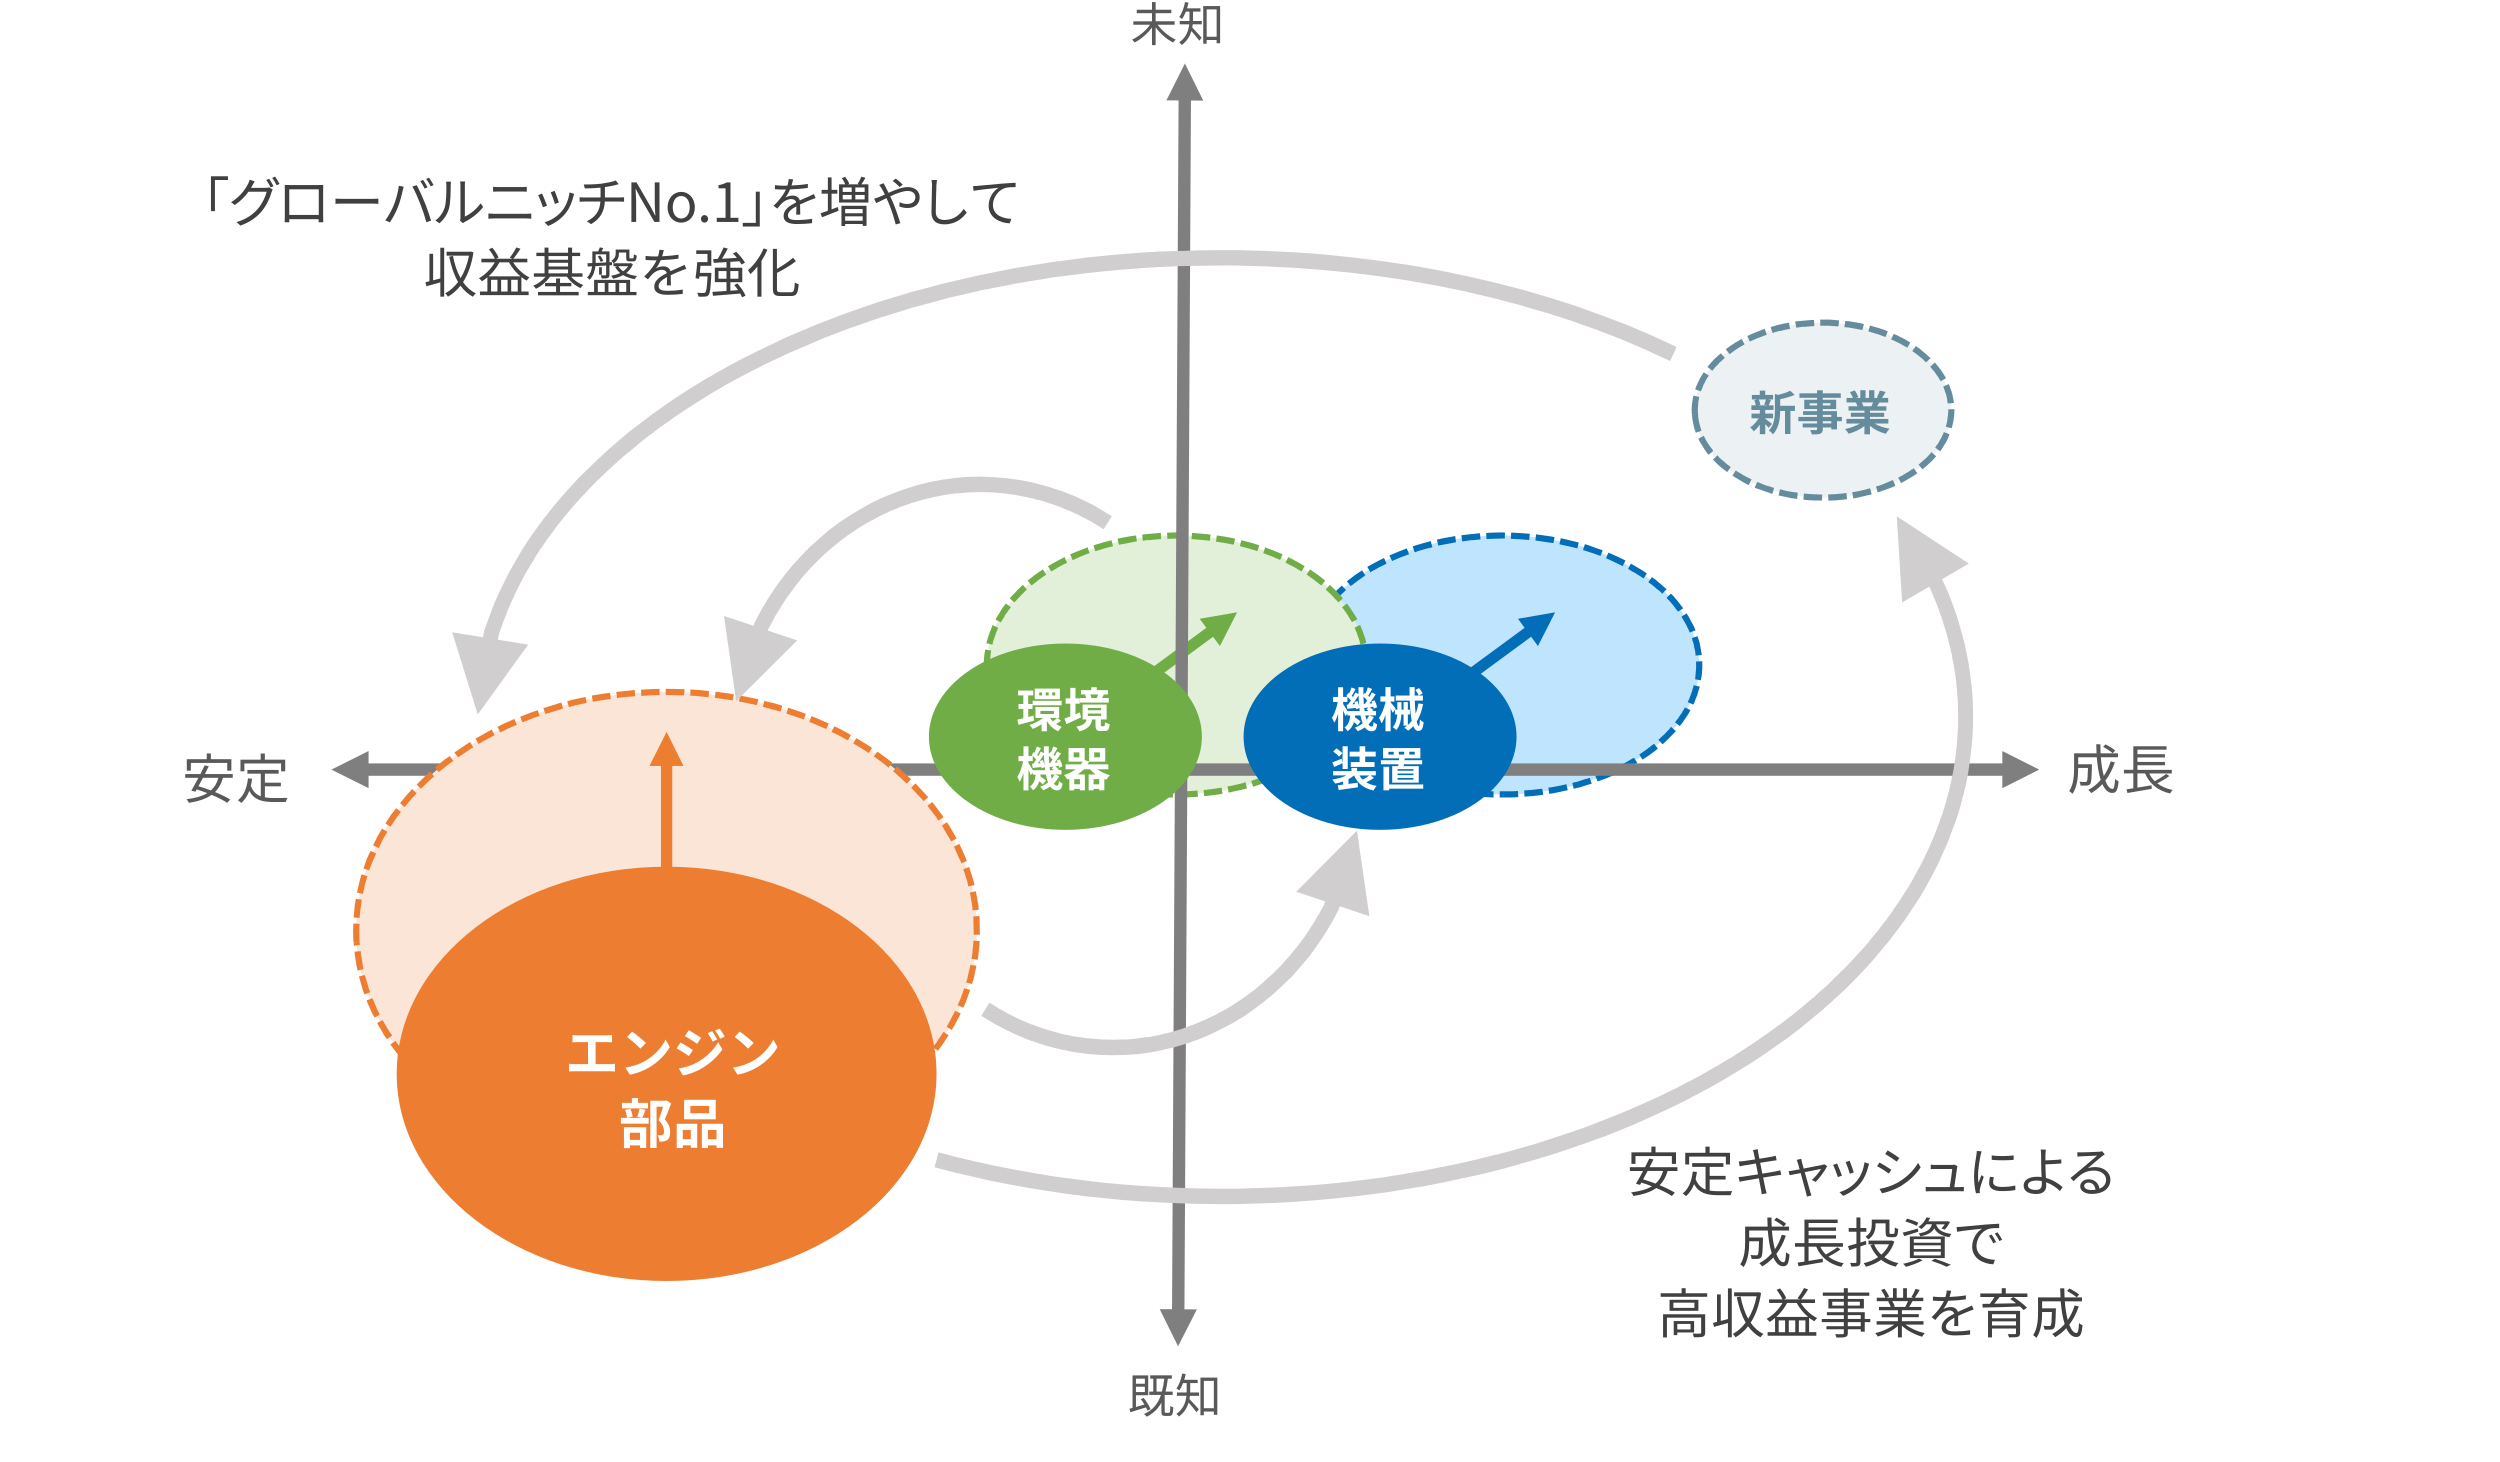 <?xml version="1.0" encoding="UTF-8"?><svg xmlns="http://www.w3.org/2000/svg" viewBox="0 0 742 434.05"><rect x="0" y="0" width="742" height="434.05" fill="#333333" stroke="none"/><defs><style>.cls-1{fill:#ecf1f3;}.cls-1,.cls-2,.cls-3,.cls-4,.cls-5,.cls-6,.cls-7{fill-rule:evenodd;}.cls-8,.cls-2{fill:#70ad47;}.cls-9{fill:#d0cece;}.cls-10{fill:#fff;}.cls-3{fill:#fbe5d6;}.cls-4,.cls-11{fill:#ed7d31;}.cls-5{fill:#e2f0d9;}.cls-12{fill:#404040;}.cls-6,.cls-13{fill:#036eb8;}.cls-14{fill:#595959;}.cls-15{fill:#658c9d;}.cls-16{fill:#7f7f7f;}.cls-7{fill:#bfe4fe;}</style></defs><g id="base_frame"><rect class="cls-10" width="742" height="434"/></g><g id="fig__x26__text"><path class="cls-7" d="M387.38,197.35c0-21.22,26.15-38.42,58.47-38.42s58.47,17.21,58.47,38.42-26.15,38.42-58.47,38.42-58.47-17.21-58.47-38.42"/><path class="cls-13" d="M386.46,198.52v-.08l1.84-.08v.08l-1.84.08ZM387.88,205.95l-.25-.58-.25-.92-.25-1-.25-1-.17-1-.08-1,1.75-.17v-.08l.17,1,.17.92.17.92.25.92.25.92.17.5-1.67.58ZM391.14,212.72l-.5-.75-.58-.92-.42-.92-.5-.92-.42-.92-.25-.58,1.75-.67.17.5.42.92v-.08l.42.92.5.84.5.92-.08-.08.5.84-1.5.92ZM395.82,218.56l-.67-.67-1.42-1.59-1.34-1.75-.25-.25,1.5-1.09.25.33-.08-.08,1.34,1.67-.08-.08,1.42,1.67v-.08l.58.67-1.25,1.25ZM401.41,223.49l-1.25-.92-1.84-1.5-1.17-1.17,1.25-1.34,1.17,1.17v-.08l1.67,1.5v-.08l1.25,1-1.09,1.42ZM407.68,227.5l-1.67-.92-2-1.25-1.09-.75,1.09-1.5,1,.75-.08-.08,2.09,1.34-.08-.08,1.67.92-.92,1.59ZM414.36,230.76l-1.59-.67-2.34-1.09-1.09-.58.84-1.67,1.09.58h-.08l2.34,1.09,1.5.67-.67,1.67ZM421.38,233.27l-1.17-.42-2.59-.84-1.5-.58.58-1.67,1.59.58v-.08l2.51.92-.08-.08,1.17.42-.5,1.75ZM428.56,235.02l-.33-.08-2.67-.58-2.42-.58.5-1.75,2.34.58h-.08l2.76.58h.25l-.33,1.84ZM435.83,236.19l-1.92-.25-2.84-.42-.75-.17.33-1.75.75.08h-.08l2.84.42,1.92.25-.25,1.84ZM443.26,236.69h-.5l-2.92-.17-2.17-.17.17-1.84,2.09.17,2.92.17h.42v1.84ZM450.62,236.61l-1.75.08h-3.76v-1.84h3.76-.08l1.75-.08.08,1.84ZM458.05,235.86l-.33.08-2.84.33-2.42.17-.08-1.84,2.34-.17h-.08l2.92-.33h-.08.25l.33,1.75ZM465.32,234.52l-1.92.42-2.76.58-.84.08-.25-1.84.75-.08,2.76-.5,1.84-.42.42,1.75ZM472.42,232.6l-.92.25-2.67.84-1.75.42-.42-1.75,1.75-.42h-.08l2.59-.84v.08l.92-.33.58,1.75ZM479.35,229.84l-.42.25-2.42,1-2.34.84-.67-1.67,2.34-.92v.08l2.34-1,.42-.17.75,1.59ZM485.95,226.42l-.33.17-2.09,1.25-2.26,1.17-.25.08-.75-1.67.17-.08,2.17-1.09,2.09-1.25v.08l.25-.17,1,1.5ZM492.05,222.16l-.5.42-1.84,1.42-2,1.34-.25.08-.92-1.5.17-.17v.08l1.92-1.34,1.84-1.42-.08.08.5-.42,1.17,1.42ZM497.39,216.98l-.84.92-1.59,1.59-1.5,1.42-1.25-1.34,1.5-1.42v.08l1.5-1.59v.08l.75-1,1.42,1.25ZM501.74,210.8l-.17.25-.5.92-.58.84-1.17,1.75-.75.92-1.42-1.09.67-.92v.08l1.17-1.75v.08l.5-.92v.08l.5-.92.08-.17,1.67.84ZM504.49,203.78l-.17.67-.33.92-.25,1-.42.92-.33,1-.42.84-1.67-.75.42-.84.33-.92v.08l.33-1v.08l.33-.92h-.08l.33-.92.08-.58,1.84.42ZM505.24,196.26v2.17l-.08,1-.08,1-.17,1-.08.5-1.75-.33.08-.42.08-1v.08l.08-1,.08-.92v-1,.08-1.09l1.84-.08ZM503.82,188.83l.17.5.33,1,.25,1,.17,1,.17,1,.17,1v.08l-1.84.17v-.08l-.08-.92-.17-.92-.25-.92h.08l-.25-.92-.33-.92h.08l-.17-.5,1.67-.58ZM500.57,182.06l.5.75.5.92.5.92.5.92.42.92.25.58-1.75.67-.17-.5-.42-.92v.08l-.42-.92-.5-.92v.08l-.5-.92v.08l-.42-.75,1.5-1ZM495.89,176.21l.67.58,1.42,1.67,1.34,1.75.25.33-1.5,1-.25-.33v.08l-1.25-1.67-1.34-1.59v.08l-.58-.67,1.25-1.25ZM490.29,171.28l1.25.92,1.75,1.5,1.34,1.17-1.25,1.34-1.25-1.17v.08l-1.75-1.5.08.08-1.25-.92,1.09-1.5ZM484.03,167.28l1.59.92,2.09,1.25,1.09.75-1,1.5-1.09-.75-2-1.25v.08l-1.5-.92.84-1.59ZM477.35,164.02l1.59.67,2.34,1.09,1.17.58-.84,1.67-1.17-.58-2.26-1.09-1.5-.67.67-1.67ZM470.41,161.51l1.09.33,2.51.92,1.67.58-.67,1.67-1.59-.58-2.51-.84-1.09-.33.58-1.75ZM463.23,159.76h.17l2.76.67,2.42.58-.42,1.75-2.42-.58-2.67-.58-.25-.08.42-1.75ZM455.88,158.59l1.84.25,2.92.42.75.17-.33,1.75-.75-.08-2.84-.42h.08l-1.84-.25.17-1.84ZM448.53,158.09h.33l3.01.17,2.17.17-.17,1.84-2.09-.17-3.01-.17h.08-.42l.08-1.84ZM441.09,158.17l1.67-.08,3.09-.08.84.08-.08,1.75h-.75l-3.01.08-1.67.08-.08-1.84ZM433.74,158.84h.17l2.92-.33,2.42-.25.17,1.84-2.42.25v-.08l-2.84.42v-.08l-.17.08-.25-1.84ZM426.47,160.18l1.75-.42,2.84-.5.84-.17.25,1.84-.84.17h.08l-2.76.5-1.75.33-.42-1.75ZM419.29,162.18l.92-.33,2.59-.75,1.84-.5.5,1.84-1.84.42-2.59.75h.08l-.92.33-.58-1.75ZM412.36,164.85l.42-.17,2.42-1,2.34-.92.67,1.75-2.34.84-2.34,1-.33.17-.84-1.67ZM405.84,168.28l.17-.17,2.17-1.17,2.26-1.17.33-.17.75,1.67-.33.17h.08l-2.26,1.09h.08l-2.17,1.17h.08l-.25.17-.92-1.59ZM399.74,172.54l.42-.33,1.84-1.42,2-1.34.25-.17,1,1.5-.33.17h.08l-1.92,1.34-1.84,1.42v-.08l-.33.33-1.17-1.42ZM394.31,177.72l.84-.92,1.59-1.59,1.5-1.42,1.25,1.34-1.5,1.42-1.5,1.59v-.08l-.75.92-1.42-1.25ZM389.97,183.9l.08-.17.58-.92.5-.92,1.25-1.67.75-1,1.42,1.09-.75,1,.08-.08-1.17,1.75v-.08l-.58.92.08-.08-.5.92v-.08l-.08.17-1.67-.84ZM387.21,190.91l.17-.58.25-1,.33-.92.33-1,.42-.92.42-.92,1.67.75v.08-.08l-.42.92-.33.92v-.08l-.33.92-.33.92-.25.92-.17.5-1.75-.42ZM386.46,198.35v-2l.08-1,.08-1,.08-1,.08-.58,1.84.33-.08.5-.17.92h.08l-.17,1v-.08,1l-.08,1v-.08l.08,1h-1.84Z"/><path class="cls-13" d="M456.46,191.75l5.1-10.02-11.03,1.92M422.05,212.8l33.75-24.81-1.92-2.67-33.75,24.81,1.92,2.67Z"/><path class="cls-5" d="M292.91,197.35c0-21.22,25.23-38.42,56.22-38.42s56.3,17.21,56.3,38.42-25.23,38.42-56.3,38.42-56.22-17.21-56.22-38.42"/><path class="cls-8" d="M293.24,205.62l-.08-.25-.25-.92-.25-1-.17-1-.17-1-.17-1v-.42l1.84-.17v.42-.08l.08,1,.17.92.25.92h-.08l.25.92.25.92.08.17M296.33,212.47l-.84-1.42-.42-.92-.5-.92-.33-.92-.42-.92,1.75-.67.33.84.33.92v-.08l.42.92.5.84h-.08l.84,1.42-1.59.92ZM300.84,218.4l-.5-.5-1.34-1.67-1.34-1.67-.33-.5,1.59-1,.33.5-.08-.08,1.25,1.67,1.34,1.59v-.08l.42.5-1.34,1.25ZM306.36,223.49l-1.17-1-1.75-1.42-1.25-1.25,1.25-1.34,1.25,1.25v-.08l1.67,1.5v-.08l1.17.92-1.17,1.5ZM312.54,227.59l-1.67-1-2-1.25-1-.75,1.09-1.5,1,.75-.08-.08,2,1.34-.08-.08,1.67,1-.92,1.59ZM319.22,230.93l-1.92-.84-2.17-1.09-.92-.5.84-1.59.92.42h-.08l2.26,1.09h-.08l1.92.84-.75,1.67ZM326.24,233.43l-1.75-.58-2.42-.84-1.09-.42.67-1.67,1.09.42-.08-.08,2.42.92,1.67.5-.5,1.75ZM333.42,235.19l-1.17-.25-2.67-.58-1.59-.42.5-1.75,1.59.42h-.08l2.67.58h-.08l1.17.25-.33,1.75ZM340.77,236.27h-.25l-2.84-.33-2.42-.42.25-1.75,2.42.33,2.76.33h.25l-.17,1.84ZM348.12,236.69h-1.84l-2.92-.17-.84-.08.17-1.84.84.08h-.08l2.84.17h1.84v1.84ZM355.56,236.44l-.58.08-2.92.17h-2.09v-1.84h2.09-.08l2.92-.17h-.08l.58-.08.17,1.84ZM362.82,235.6l-2.17.33-2.84.33h-.42l-.17-1.75.42-.08,2.76-.33h-.08l2.26-.33.25,1.84ZM370.09,234.02l-1.34.33-2.67.58-1.42.33-.33-1.84,1.42-.25h-.08l2.59-.58,1.42-.42.42,1.84ZM377.19,231.68l-.92.33-2.42.84-1.92.67-.58-1.75,1.92-.67v.08l2.42-.92-.08.08.92-.33.67,1.67ZM383.96,228.59l-.75.42-2.17,1.09-2.17.92-.67-1.67,2.09-.92h-.08l2.26-1.09h-.08l.67-.33.92,1.59ZM390.31,224.75l-.84.58-2,1.25-1.92,1.17-.92-1.59,1.92-1.17-.08.08,2-1.34-.08.08.84-.58,1.09,1.5ZM395.99,219.98l-1.17,1.09-1.67,1.42-1.34,1.09-1.17-1.42,1.34-1.09v.08l1.67-1.5-.08.08,1.17-1.09,1.25,1.34ZM400.83,214.22l-.25.33-1.25,1.67-1.34,1.67-.67.67-1.34-1.25.58-.67v.08l1.34-1.59,1.25-1.67-.08.08.25-.33,1.5,1ZM404.42,207.62l-.33.67-.33.92-.5.92-.42.92-.92,1.59-1.59-.92.92-1.59h-.08l.5-.84.42-.92v.08l.33-.92.25-.58,1.75.67ZM406.18,200.27v.17l-.17,1-.17,1-.17,1-.25,1-.25.92-.17.42-1.75-.5.17-.42.25-.92.17-.92.25-.92.17-.92.08-1v.08-.17l1.84.17ZM405.93,192.75l.08.58.17,1,.08,1,.08,1v2h-1.84v-1,.08-1l-.08-1v.08l-.08-1-.08-.92-.17-.58,1.84-.25ZM403.67,185.49l.08.08.33.92.42,1,.33.92.33,1,.25.92.08.5-1.75.5-.08-.5-.25-.92-.33-.92-.33-.92.08.08-.42-.92-.33-.92h-.08l1.67-.84ZM399.83,179.14l.75,1.09,1.17,1.75,1.09,1.75v.08l-1.59.84-.08-.08.08.08-1.09-1.75h.08l-1.17-1.67.08.08-.84-1.09,1.5-1.09ZM394.73,173.62l.08.08,1.67,1.59,1.5,1.59.58.75-1.34,1.17-.67-.75-1.42-1.5-1.59-1.5h.08l-.17-.08,1.25-1.34ZM388.8,169.03l.67.42,1.92,1.34,1.75,1.42.17.17-1.17,1.42-.17-.17-1.75-1.34h.08l-1.92-1.34h.08l-.67-.42,1-1.5ZM382.37,165.35l.84.42,2.17,1.17,1.84,1.09-.92,1.59-1.84-1.09h.08l-2.17-1.09h.08l-.92-.42.84-1.67ZM375.52,162.43l.75.33,2.42.92,2,.84-.75,1.67-2-.84h.08l-2.42-.92h.08l-.75-.25.58-1.75ZM368.42,160.34l.33.08,2.59.67,2.42.75-.58,1.75-2.42-.75h.08l-2.59-.67h.08l-.33-.08.42-1.75ZM361.15,158.92l2.26.33,2.67.5.5.17-.42,1.75-.5-.08h.08l-2.67-.5-2.17-.33.25-1.84ZM353.8,158.17l1.17.08,2.84.25,1.5.17-.25,1.84-1.42-.17-2.84-.25h.08l-1.25-.08.17-1.84ZM346.37,158.09l2.76-.08,2.76.08v1.84l-2.76-.08-2.67.08-.08-1.84ZM339.02,158.67l1.5-.17,2.84-.25,1.17-.08.08,1.84-1.17.08-2.76.25v-.08l-1.5.25-.17-1.84ZM331.67,159.92l.58-.17,2.67-.5,2.26-.33.25,1.75-2.17.42-2.67.5h.08l-.58.08-.42-1.75ZM324.57,161.85l2.42-.75,2.59-.67.33-.08.42,1.75-.33.08h.08l-2.59.67h.08l-2.51.75-.5-1.75ZM317.63,164.52l2-.84,2.42-.92.75-.33.58,1.75-.75.25-2.34.92h.08l-2,.92-.75-1.75ZM311.03,168.03l1.92-1.09,2.17-1.17.84-.42.75,1.67-.84.42.08-.08-2.17,1.17h.08l-1.84,1.09-1-1.59ZM305.02,172.37l.17-.17,1.75-1.42,1.92-1.34.67-.42,1,1.59-.67.33h.08l-1.92,1.34h.08l-1.75,1.34-.17.17-1.17-1.42ZM299.67,177.63l.67-.75,1.5-1.59,1.59-1.59.17-.08,1.17,1.34-.08.08-1.5,1.5-1.42,1.5-.67.75-1.42-1.17ZM295.5,183.9v-.17l1.09-1.75,1.09-1.75.84-1.09,1.5,1.09-.84,1.09.08-.08-1.17,1.67h.08l-1.09,1.75.08-.08-.08.17-1.59-.84ZM292.74,190.91l.17-.58.25-.92.33-1,.33-.92.42-1,.33-.92h.08l1.59.75-.33.92-.42.92.08-.08-.33.92-.33.92-.25.92-.08.5-1.84-.42ZM291.99,198.35v-2l.08-1,.08-1,.17-1,.08-.58,1.84.33-.17.5-.08.92-.08,1v-.08l-.08,1v1-.08,1h-1.84Z"/><path class="cls-8" d="M362.07,191.75l5.1-10.02-11.11,1.92M327.66,212.8l33.75-24.81-2-2.67-33.75,24.81,2,2.67Z"/><path class="cls-1" d="M502.99,121.75c0-14.37,17.04-25.98,38.09-25.98s38.09,11.61,38.09,25.98-17.04,25.89-38.09,25.89-38.09-11.61-38.09-25.89"/><path class="cls-15" d="M503.32,128.43l-.42-1.17-.33-1.42-.25-1.34-.17-1.34,1.84-.17.08,1.25v-.08l.25,1.34v-.08l.33,1.34v-.08l.33,1.17M507.17,134.95l-.33-.25-.84-1.17-.75-1.25-.75-1.17-.42-.92,1.59-.84.5.92-.08-.08.67,1.17.75,1.09.84,1.09h-.08l.25.25-1.34,1.17ZM512.6,140.13l-.25-.25-1.25-.92-1.17-1-1.09-1.09-.42-.5,1.34-1.25.42.5h-.08l1.09,1v-.08l1.09,1,1.17.92.25.17-1.09,1.5ZM519.03,143.97l-1.17-.58-1.42-.84-1.42-.84-.84-.5,1-1.59.75.58v-.08l1.42.84h-.08l1.42.75,1.17.58-.84,1.67ZM526.04,146.56h-.08l-1.67-.58-1.67-.58-1.67-.58-.17-.08.75-1.67h.17l1.59.67h-.08l1.67.58-.08-.08,1.75.58h-.08.08l-.5,1.75ZM533.4,148.06h-.17l-1.84-.25-1.84-.42-1.67-.33.42-1.84,1.67.42h-.08l1.84.33,1.84.25h-.08.08l-.17,1.84ZM540.75,148.56h-1.67l-2-.08-1.84-.17.17-1.84,1.84.17,1.92.08,1.67.08-.08,1.75ZM548.18,148.15l-1.25.17-1.92.17-1.92.08h-.42l-.08-1.84h.42l1.92-.08h-.08l1.92-.17,1.25-.17.17,1.84ZM555.53,146.73l-1.17.25-1.75.42-1.84.42-.75.08-.25-1.84.67-.08,1.75-.33,1.75-.42,1.09-.33.5,1.84ZM562.55,144.22l-1.42.58-1.59.58-1.67.58-.58.17-.5-1.75.5-.17v.08l1.59-.58,1.59-.67,1.34-.58.75,1.75ZM569.06,140.46l-.58.42-1.34.84-1.42.84-1.5.84-.84-1.67h.08-.08l1.5-.75h-.08l1.42-.84-.08.08,1.34-.92v.08l.5-.42,1.09,1.5ZM574.66,135.45l-.33.33-1,1.09-1.17,1.09-1.17,1-.42.33-1.17-1.42.5-.33h-.08l1.17-1-.08.08,1.09-1,1-1.09-.08.08.33-.42,1.42,1.25ZM578.59,128.93l-.33.92-.58,1.25-.75,1.17-.75,1.25-.33.42-1.5-1.09.33-.42h-.08l.84-1.09h-.08l.67-1.17v.08l.58-1.25v.08l.33-.84,1.67.67ZM580.01,121.42l.08.33-.08,1.42-.17,1.34-.25,1.34-.33,1.25-1.75-.42.33-1.25v.08l.17-1.25.17-1.25.08-1.34v.08l-.08-.25,1.84-.08ZM578.42,113.98l.33.92.5,1.34.33,1.34.25,1.34.08.67-1.84.17-.08-.58v.08l-.17-1.34v.08l-.33-1.25v.08l-.42-1.25-.33-.84,1.67-.75ZM574.24,107.63h.08l.92,1.17.92,1.17.75,1.17.67,1.09-1.59.92-.67-1.09.08.08-.84-1.17.08.08-.84-1.17v.08l-.92-1.09h.08-.08l1.34-1.25ZM568.65,102.71l1.17.84,1.17,1,1.17,1,.84.75-1.34,1.25-.75-.67h.08l-1.17-1,.08.08-1.25-1,.08.08-1.17-.84,1.09-1.5ZM562.05,99.11l.67.25,1.5.75,1.5.75,1.25.84-.92,1.5-1.25-.75.08.08-1.5-.84.08.08-1.5-.75-.67-.25.75-1.67ZM555.03,96.61l1.09.33,1.75.5,1.67.58.75.33-.67,1.67-.75-.25-1.59-.58-1.67-.5-1.09-.33.5-1.75ZM547.68,95.27l1.17.08,1.92.33,1.84.33.58.17-.42,1.75-.58-.08-1.75-.33-1.84-.33-1.17-.08.25-1.84ZM540.24,94.85h2.84l1.92.17.84.08-.17,1.75h-.75l-1.92-.17h-2.76v-1.84ZM532.81,95.44l.42-.08,1.92-.17,1.92-.17,1.34-.08.08,1.84-1.25.08-1.92.17.08-.08-1.92.25h.08l-.42.08-.33-1.84ZM525.54,97.11l.42-.17,1.75-.5,1.84-.42,1.42-.25.33,1.84-1.42.25h.08l-1.75.42v-.08l-1.75.5h.08l-.42.17-.58-1.75ZM518.61,99.78l.75-.42,1.59-.67,1.67-.67,1.17-.42.58,1.75-1.17.42h.08l-1.59.58-1.59.67h.08l-.84.33-.75-1.59ZM512.18,103.62l.17-.08,1.25-.92,1.42-.92,1.42-.84.5-.25.84,1.59-.5.33.08-.08-1.42.84-1.25.84-1.25.92v-.08l-.08.17-1.17-1.5ZM506.75,108.89l.08-.08,1-1.17,1-1.09,1.09-1,.84-.67,1.17,1.34-.75.67-1.09,1h.08l-1,1-.92,1.09.08-.08-.08.17-1.5-1.17ZM503.16,115.57l.17-.67.58-1.25.58-1.25.75-1.25.42-.67,1.5,1-.42.67v-.08l-.67,1.17h.08l-.67,1.17h.08l-.5,1.17-.25.58-1.67-.58ZM502.15,123.09l-.08-1.34.08-1.42.17-1.42.25-1.34v-.17l1.75.42v.17-.08l-.25,1.34v-.08l-.08,1.34v-.08l-.08,1.34v-.08l.08,1.34-1.84.08Z"/><path class="cls-15" d="M523.93,124.27c.5.35,1.67,1.27,1.99,1.53l-.97,1.19c-.22-.28-.62-.7-1.02-1.09v2.98h-1.61v-2.82c-.55.78-1.18,1.48-1.78,1.98-.25-.36-.73-.91-1.08-1.18.91-.6,1.88-1.65,2.52-2.7h-2.13v-1.4h2.47v-1.08h-2.51v-1.37h1.29c-.06-.46-.22-1.08-.42-1.54l.85-.2h-1.57v-1.36h2.35v-1.27h1.61v1.27h2.33v1.36h-1.44l.81.15c-.25.6-.48,1.16-.67,1.58h1.42v1.37h-2.44v1.08h2.31v1.4h-2.31v.11ZM522,118.57c.24.48.42,1.12.48,1.54l-.7.2h2.75l-.92-.2c.18-.42.41-1.06.52-1.54h-2.12ZM532.73,121.97h-1.33v6.85h-1.61v-6.85h-1.43c-.01,2.09-.31,5.04-2.16,6.96-.21-.36-.81-.94-1.19-1.13,1.61-1.71,1.78-4.09,1.78-6.02v-4.86l.98.28c1.33-.32,2.7-.77,3.56-1.23l1.33,1.22c-1.23.55-2.83.98-4.3,1.29v1.96h4.37v1.54Z"/><path class="cls-15" d="M546.68,125.01h-1.46v2.44h-1.7v-.57h-2.52v.43c0,.83-.2,1.16-.74,1.4-.53.21-1.29.24-2.48.24-.08-.39-.34-.97-.55-1.32.67.03,1.5.03,1.72.03.27-.01.35-.1.35-.35v-.43h-4.26v-1.2h4.26v-.66h-5.55v-1.27h5.55v-.6h-4.15v-1.12h4.15v-.62h-3.8v-2.77h3.8v-.57h-5.23v-1.32h5.23v-.91h1.69v.91h5.35v1.32h-5.35v.57h3.98v2.77h-3.98v.62h4.22v1.72h1.46v1.27ZM539.31,120.35v-.67h-2.2v.67h2.2ZM541,119.67v.67h2.27v-.67h-2.27ZM541,123.74h2.52v-.6h-2.52v.6ZM543.52,125.01h-2.52v.66h2.52v-.66Z"/><path class="cls-15" d="M556.39,125.71c1.19.73,2.82,1.27,4.44,1.53-.38.36-.87,1.06-1.12,1.51-1.72-.43-3.42-1.27-4.71-2.37v2.52h-1.64v-2.44c-1.3,1.02-3.03,1.83-4.69,2.27-.24-.41-.71-1.05-1.06-1.39,1.57-.32,3.22-.91,4.43-1.64h-4.02v-1.37h5.35v-.62h-4.03v-1.2h4.03v-.63h-4.73v-1.3h2.66c-.11-.35-.29-.77-.48-1.09l.17-.03h-2.93v-1.36h1.88c-.2-.53-.56-1.2-.87-1.74l1.43-.49c.41.6.87,1.43,1.06,1.98l-.69.25h1.27v-2.28h1.55v2.28h1.04v-2.28h1.57v2.28h1.25l-.5-.15c.34-.57.69-1.41.88-2.03l1.75.42c-.39.64-.77,1.27-1.09,1.77h1.82v1.36h-2.63c-.22.41-.45.78-.66,1.12h2.75v1.3h-4.86v.63h4.2v1.2h-4.2v.62h5.45v1.37h-4.06ZM552.58,119.46c.2.36.38.77.48,1.08l-.24.04h2.62c.17-.34.34-.74.49-1.12h-3.35Z"/><path class="cls-14" d="M340.57,418.68c-.11-.28-.25-.62-.43-.97-1.65.52-3.36,1.04-4.64,1.43l-.28-1.02c.28-.07.59-.15.92-.25v-9.65h4.65v5.9h-3.64v3.47c.78-.22,1.64-.48,2.51-.73-.34-.56-.7-1.11-1.08-1.58l.87-.38c.84,1.04,1.68,2.41,2.03,3.35l-.91.43ZM337.15,409.18v1.51h2.65v-1.51h-2.65ZM339.8,413.16v-1.58h-2.65v1.58h2.65ZM346.95,419.31c.31,0,.36-.27.41-2.02.2.18.62.34.87.41-.07,2.02-.32,2.55-1.18,2.55h-1.18c-.95,0-1.16-.32-1.16-1.34v-2.61c-.97,1.79-2.34,3.15-4.34,4.17-.15-.18-.57-.59-.84-.77,2.65-1.19,4.15-3.04,5.04-5.69h-3.46v-.98h1.18v-3.84h-.91v-.99h6.42v.99h-1.18c-.17,1.42-.39,2.69-.69,3.84h2.12v.98h-2.4l-.03.1h.06v4.78c0,.36.04.42.35.42h.92ZM344.87,413.03c.31-1.15.52-2.42.69-3.84h-2.3v3.84h1.61Z"/><path class="cls-14" d="M353.24,412.81c0,.14,0,.31-.01.48h2.63v1h-2.69c-.03.31-.08.63-.14.94.66.66,2.35,2.55,2.79,3.04l-.7.88c-.48-.69-1.57-2-2.33-2.86-.45,1.48-1.3,3-2.9,4.13-.14-.22-.5-.62-.73-.77,2.13-1.51,2.79-3.53,2.97-5.37h-2.82v-1h2.89v-2.79h-1.06c-.34.84-.7,1.6-1.13,2.2-.18-.18-.62-.46-.85-.6.83-1.08,1.4-2.75,1.74-4.44l1.01.2c-.11.59-.27,1.15-.43,1.68h3.99v.97h-2.21v2.31ZM361.3,408.87v11.04h-1.04v-.97h-2.96v1.11h-1.01v-11.18h5ZM360.27,417.96v-8.11h-2.96v8.11h2.96Z"/><path class="cls-14" d="M343.6,7.35c1.27,1.79,3.4,3.54,5.35,4.4-.24.2-.57.6-.76.88-1.85-.92-3.84-2.66-5.2-4.52v5.29h-1.08v-5.24c-1.36,1.86-3.32,3.53-5.15,4.45-.18-.25-.52-.66-.76-.85,1.95-.87,4.06-2.6,5.32-4.41h-4.94v-1.02h5.53v-2.41h-4.52v-1.02h4.52V.61h1.08v2.28h4.66v1.02h-4.66v2.41h5.63v1.02h-5.03Z"/><path class="cls-14" d="M354.07,5.75c0,.14,0,.31-.01.48h2.63v.99h-2.69c-.03.31-.08.63-.14.94.66.66,2.35,2.55,2.79,3.04l-.7.88c-.48-.69-1.57-2-2.33-2.86-.45,1.48-1.3,3-2.9,4.13-.14-.22-.5-.62-.73-.77,2.13-1.51,2.79-3.53,2.97-5.36h-2.82v-.99h2.89v-2.79h-1.06c-.34.84-.7,1.6-1.13,2.2-.18-.18-.62-.46-.85-.6.83-1.08,1.4-2.75,1.74-4.44l1.01.2c-.11.59-.27,1.15-.43,1.68h3.99v.97h-2.21v2.31ZM362.13,1.81v11.04h-1.04v-.97h-2.96v1.11h-1.01V1.81h5ZM361.1,10.91V2.79h-2.96v8.11h2.96Z"/><path class="cls-14" d="M627.68,226.27c-.69,2.07-1.63,3.89-2.82,5.41.59,1.57,1.33,2.48,2.14,2.48.45,0,.64-.83.75-2.96.27.27.71.54,1.03.64-.22,2.72-.66,3.51-1.87,3.51s-2.19-.98-2.93-2.62c-.96,1.04-2.06,1.94-3.3,2.66-.18-.24-.59-.72-.87-.94,1.43-.77,2.66-1.76,3.68-2.96-.58-1.81-.96-4.16-1.17-6.74h-5.52v2.08h4.08v.51c-.08,3.58-.18,4.93-.51,5.35-.24.3-.51.42-.96.46-.4.03-1.12.03-1.91,0-.02-.37-.14-.82-.34-1.12.74.06,1.42.08,1.7.08.22,0,.38-.03.48-.18.22-.24.3-1.25.37-4h-2.91v.13c0,2.24-.24,5.46-1.68,7.54-.21-.24-.72-.66-.99-.8,1.31-1.95,1.46-4.69,1.46-6.75v-4.47h6.67c-.06-.88-.08-1.78-.1-2.69h1.23c0,.93.02,1.82.06,2.69h5.17v1.17h-5.09c.16,2.13.45,4.03.88,5.55.86-1.26,1.55-2.71,2.05-4.32l1.2.3ZM624.91,220.93c.99.5,2.24,1.26,2.87,1.82l-.74.82c-.61-.56-1.83-1.38-2.83-1.92l.7-.72Z"/><path class="cls-14" d="M643.88,230.32c-1.06.78-2.43,1.6-3.6,2.18,1.22.94,2.74,1.6,4.56,1.97-.26.22-.59.72-.74,1.04-3.67-.85-6.1-2.85-7.44-5.97h-2.27v4.23c1.33-.22,2.79-.46,4.19-.7l.05,1.06c-2.54.45-5.28.91-7.19,1.23l-.3-1.09c.58-.08,1.28-.19,2.03-.3v-4.42h-2.8v-1.07h2.8v-6.98h9.86v1.01h-8.64v1.33h8.16v.98h-8.16v1.33h8.16v.98h-8.16v1.36h10.2v1.07h-6.71c.42.86.96,1.63,1.65,2.3,1.14-.62,2.54-1.47,3.38-2.16l.98.64Z"/><path class="cls-14" d="M66.18,230.85c-.5,1.79-1.3,3.17-2.37,4.23,1.76.72,3.38,1.5,4.5,2.21l-.86.99c-1.1-.75-2.78-1.58-4.64-2.37-1.7,1.22-3.94,1.92-6.74,2.37-.11-.27-.48-.82-.72-1.07,2.56-.32,4.61-.86,6.18-1.81-1.06-.42-2.13-.8-3.14-1.1-.14.24-.27.46-.4.67l-1.2-.32c.61-1.01,1.36-2.39,2.1-3.79h-3.91v-1.12h4.5c.45-.91.9-1.79,1.26-2.58l1.22.27c-.34.72-.74,1.5-1.14,2.31h8.26v1.12h-2.9ZM56.64,228.74h-1.2v-3.41h5.92v-1.7h1.23v1.7h6.08v3.41h-1.23v-2.3h-10.8v2.3ZM60.24,230.85c-.45.86-.91,1.73-1.34,2.5,1.18.35,2.45.78,3.7,1.25,1.06-.93,1.79-2.14,2.22-3.75h-4.58Z"/><path class="cls-14" d="M78.61,236.66c.78.14,1.66.19,2.59.19.58,0,3.33,0,4.1-.02-.19.29-.4.85-.45,1.2h-3.71c-3.31,0-5.7-.58-7.15-3.28-.56,1.47-1.34,2.66-2.39,3.57-.19-.21-.69-.62-.98-.8,1.78-1.38,2.64-3.65,2.99-6.51l1.22.11c-.1.75-.22,1.46-.38,2.13.61,1.68,1.63,2.59,2.95,3.09v-6.71h-3.97v-1.12h9.27v1.12h-4.08v2.66h4.74v1.1h-4.74v3.27ZM72.54,228.93h-1.17v-3.46h6v-1.83h1.23v1.83h6.05v3.46h-1.22v-2.34h-10.9v2.34Z"/><path class="cls-16" d="M594.29,222.91l10.94,5.51-10.94,5.51M109.39,233.93l-11.03-5.51,11.03-5.51v11.03ZM596.13,226.58v3.68H107.55v-3.68h488.58Z"/><path class="cls-16" d="M346.19,29.79l5.49-10.95,5.45,11.02M355.23,388.63l-5.58,10.95-5.45-11.02,11.03.07ZM347.85,390.45l1.96-362.45,3.68.05-1.96,362.45-3.68-.05Z"/><path class="cls-3" d="M105.71,276.03c0-39.01,41.26-70.67,92.14-70.67s92.05,31.66,92.05,70.67-41.18,70.67-92.05,70.67-92.14-31.66-92.14-70.67"/><path class="cls-11" d="M105.04,280.71l-.08-.92,1.75-.25.08.92-1.75.25ZM106.13,288.06l-.25-1.09-.58-3.59-.08-.92,1.84-.17.08.84.58,3.51-.08-.08.25,1.09-1.75.42ZM108.22,295.16l-.5-1.17-1-3.51-.17-.67,1.75-.42.17.67v-.08l1,3.42.42,1.09-1.67.67ZM111.14,302.01l-.67-1.25-1.5-3.34-.17-.5,1.75-.67.17.5v-.08l1.42,3.34v-.08l.58,1.25-1.59.84ZM114.82,308.44l-.84-1.25-1.84-3.17-.17-.42,1.59-.84.17.33,1.84,3.09.84,1.17-1.59,1.09ZM119.24,314.38l-.92-1.09-2.26-3.01-.17-.33,1.5-1,.17.25,2.17,2.92.92,1.09-1.42,1.17ZM124.26,319.89l-.92-.92-2.59-2.84-.33-.33,1.42-1.17.33.33h-.08l2.59,2.76v-.08l.84.92-1.25,1.34ZM129.77,324.82l-.75-.58-2.92-2.59-.5-.5,1.25-1.34.5.5,2.92,2.59-.08-.08.75.58-1.17,1.42ZM135.62,329.33l-.25-.25-3.26-2.34-.92-.75,1.17-1.42.92.75,3.17,2.34-.08-.08.33.17-1.09,1.59ZM141.88,333.25l-3.17-1.92-1.5-1,1-1.5,1.5,1,3.09,1.84-.92,1.59ZM148.4,336.68l-2.51-1.25-2.42-1.25.92-1.59,2.34,1.25,2.51,1.25-.84,1.59ZM155.16,339.69l-1.59-.67-3.51-1.5.75-1.67,3.51,1.5h-.08l1.59.58-.67,1.75ZM162.18,342.19l-.5-.17-4.09-1.42-.67-.25.67-1.75.67.33-.08-.08,4.09,1.42.42.17-.5,1.75ZM169.2,344.2l-3.26-.92-2-.58.5-1.75,2,.58h-.08l3.34.92-.5,1.75ZM176.46,345.7l-1.84-.33-3.59-.75.42-1.75,3.51.75,1.84.33-.33,1.75ZM183.81,346.79h-.17l-4.51-.58-.84-.17.25-1.84.84.17,4.51.67h.08l-.17,1.75ZM191.08,347.45l-2.76-.17-2.76-.25.25-1.84,2.67.25,2.76.17-.17,1.84ZM198.52,347.62h-.67l-4.76-.08h-.17l.17-1.84h.08-.08l4.76.08h-.08.67l.08,1.84ZM205.87,347.37l-3.26.17-2.26.08-.08-1.84,2.26-.08,3.26-.17.08,1.84ZM213.22,346.62l-1.25.17-4.26.42-.17-1.84,4.26-.33h-.08l1.25-.17.25,1.75ZM220.48,345.45l-3.93.75-1.5.17-.25-1.75,1.42-.25,3.93-.67.33,1.75ZM227.67,343.86l-2.26.58-3.09.67-.42-1.75,3.09-.75v.08l2.26-.58.42,1.75ZM234.77,341.77l-.84.25-4.18,1.25-.25.08-.5-1.75.25-.08,4.18-1.25h-.08l.84-.25.58,1.75ZM241.7,339.18l-3.59,1.42-1.59.5-.58-1.67,1.5-.58v.08l3.59-1.42.67,1.67ZM248.47,336.09l-2.51,1.25-2.59,1.09-.67-1.67,2.51-1.09,2.42-1.17.84,1.59ZM254.9,332.59l-1.5.92-3.26,1.75-.92-1.59,3.26-1.84v.08l1.5-.92.92,1.59ZM261.08,328.49l-.84.58-3.34,2.26-.42.25-.92-1.5.33-.25,3.34-2.26v.08l.75-.67,1.09,1.5ZM266.93,323.98l-.33.25-3.09,2.51-.92.67-1.09-1.5.92-.58,3.01-2.51v.08l.33-.33,1.17,1.42ZM272.36,318.89l-.08.08-2.76,2.67-1.17,1.09-1.25-1.34,1.17-1.09,2.76-2.67-.08.08.08-.08,1.34,1.25ZM277.2,313.37l-2.34,2.76-1.25,1.42-1.34-1.25,1.25-1.34,2.34-2.76,1.34,1.17ZM281.55,307.27l-2,3.01-1.17,1.59-1.5-1.09,1.25-1.59h-.08l2-2.92,1.5,1ZM285.14,300.84l-1.67,3.17-1,1.67-1.5-.92.92-1.67,1.59-3.09,1.67.84ZM287.98,293.83l-.08.17-1.25,3.42-.75,1.67-1.67-.75.75-1.67v.08l1.17-3.34.08-.08,1.75.5ZM289.82,286.64l-.08.33-.75,3.51-.5,1.59-1.75-.5.5-1.59-.08.08.84-3.51v.08-.25l1.84.25ZM290.74,279.29v.42l-.33,3.68-.25,1.5-1.84-.33.25-1.42.33-3.59v.08-.42l1.84.08ZM290.65,271.86l.08.5.08,3.68v1.42l-1.84-.08v-1.34l-.08-3.59-.08-.42,1.84-.17ZM289.65,264.51l.08.58.67,3.59.08,1.34-1.84.17-.08-1.25-.58-3.51v.08l-.17-.58,1.84-.42ZM287.64,257.32l.25.75,1.09,3.51.25,1.09-1.84.42-.25-1.09.08.08-1.09-3.42-.25-.67,1.75-.67ZM284.72,250.47l.42.84,1.5,3.34.33.92-1.67.67-.33-.92v.08l-1.5-3.34.08.08-.42-.84,1.59-.84ZM281.05,244.04l.58.84,1.84,3.17.42.84-1.59.84-.42-.75-1.84-3.09h.08l-.58-.84,1.5-1ZM276.7,238.03l.58.75,2.26,3.01.5.75-1.5,1-.5-.67h.08l-2.26-2.92-.58-.75,1.42-1.17ZM271.69,232.51l.58.58,2.59,2.84.67.67-1.42,1.17-.58-.67-2.59-2.76h.08l-.58-.5,1.25-1.34ZM266.26,227.5l.33.33,2.92,2.59.92.84-1.34,1.34-.84-.84-2.84-2.59v.08l-.33-.33,1.17-1.42ZM260.41,223.07l3.09,2.26,1.34,1-1.17,1.5-1.25-1.09-3.09-2.26,1.09-1.42ZM254.15,219.07l2.76,1.67,1.92,1.25-1,1.5-1.92-1.25-2.67-1.59.92-1.59ZM247.63,215.56l2.09,1,2.84,1.59-.92,1.59-2.76-1.5-2.09-1,.84-1.67ZM240.87,212.55l1.25.5,3.84,1.67-.75,1.67-3.84-1.67-1.17-.5.67-1.67ZM233.93,210.04h0l4.18,1.42,1.09.42-.67,1.67-1.09-.42-4.09-1.34h.08l.5-1.75ZM226.83,208.04l2.92.67,2.42.75-.5,1.75-2.42-.67-2.84-.75.42-1.75ZM219.65,206.45l1.34.25,4.09.84-.42,1.75-4.01-.84-1.34-.25.33-1.75ZM212.38,205.28l4.18.58,1.25.25-.33,1.75-1.25-.17-4.09-.58.25-1.84ZM204.95,204.61l2.34.17,3.17.33-.17,1.84-3.17-.33h.08l-2.34-.17.08-1.84ZM197.6,204.45h.25l4.76.08h.58l-.17,1.84h-.5l-4.76-.08h.08-.25v-1.84ZM190.25,204.7l2.84-.17,2.67-.08v1.84l-2.67.08h.08l-2.84.17-.08-1.84ZM182.9,205.37l.75-.08,4.68-.5h.08l.08,1.84-4.59.42-.75.17-.25-1.84ZM175.63,206.45l3.51-.58,1.92-.25.25,1.84-1.92.25-3.42.58-.33-1.84ZM168.36,208.12l1.84-.5,3.59-.75.33,1.75-3.51.75h.08l-1.84.5-.5-1.75ZM161.26,210.13l.42-.08,4.26-1.34.67-.17.5,1.75-.75.25h.08l-4.18,1.25-.42.08-.58-1.75ZM154.41,212.72l3.17-1.25,2-.67.58,1.67-2,.67h.08l-3.17,1.25-.67-1.67ZM147.65,215.72l2-1,3.01-1.34.75,1.75-3.01,1.25h.08l-2,1-.84-1.67ZM141.13,219.23l1.17-.67,3.59-2h.08l.84,1.67h-.08l-3.59,1.92h.08l-1.17.67-.92-1.59ZM134.86,223.33l.5-.33,3.34-2.26.84-.5.92,1.59-.75.42-3.34,2.26.08-.08-.5.33-1.09-1.42ZM129.1,227.75l3.01-2.42,1.34-.92,1.09,1.42-1.34.92h.08l-3.09,2.42-1.09-1.42ZM123.67,232.85l2.42-2.42,1.59-1.42,1.17,1.42-1.5,1.34-2.42,2.34-1.25-1.25ZM118.74,238.36l2-2.42,1.59-1.75,1.34,1.25-1.59,1.67h.08l-2.09,2.42-1.34-1.17ZM114.4,244.38l1.67-2.59,1.5-1.92,1.42,1.09-1.42,1.92-1.67,2.51-1.5-1ZM110.72,250.89l1.42-2.84,1.25-2.09,1.59.92-1.25,2.09-1.34,2.76-1.67-.84ZM107.88,257.74l1.09-3.09,1-2.09,1.67.75-.92,2.09v-.08l-1.17,3.01-1.67-.58ZM105.96,264.92l.75-3.34.58-2.09,1.75.58-.58,2v-.08l-.75,3.34-1.75-.42ZM104.96,272.28l.33-3.59.33-1.92,1.75.25-.25,1.92-.42,3.51-1.75-.17ZM104.88,279.71l-.08-3.68.08-1.92,1.84.08-.08,1.84.08,3.59-1.84.08Z"/><path class="cls-11" d="M202.86,227.33l-5.01-10.11-5.1,10.11M199.52,263.75v-38.09h-3.34v38.09h3.34Z"/><path class="cls-4" d="M117.74,318.72c0-34,35.84-61.48,80.11-61.48s80.11,27.48,80.11,61.48-35.92,61.48-80.11,61.48-80.11-27.57-80.11-61.48"/><path class="cls-10" d="M181.01,315.84c.58,0,1.09-.06,1.49-.13v2.32c-.45-.06-1.12-.08-1.49-.08h-10.55c-.48,0-1.04.02-1.57.08v-2.32c.5.1,1.07.13,1.57.13h4.07v-6.53h-3.09c-.43,0-1.12.03-1.52.06v-2.19c.42.06,1.07.1,1.52.1h8.71c.48,0,1.04-.05,1.5-.1v2.19c-.48-.03-1.04-.06-1.5-.06h-3.38v6.53h4.24Z"/><path class="cls-10" d="M191.71,314.75c2.72-1.62,4.82-4.07,5.83-6.23l1.25,2.26c-1.22,2.16-3.35,4.37-5.92,5.92-1.62.98-3.68,1.87-5.94,2.26l-1.34-2.11c2.5-.35,4.58-1.17,6.13-2.1ZM191.71,309.56l-1.63,1.68c-.83-.9-2.83-2.64-4-3.46l1.5-1.6c1.12.75,3.2,2.42,4.13,3.38Z"/><path class="cls-10" d="M205.65,311.66l-1.17,1.79c-.91-.64-2.58-1.71-3.65-2.29l1.15-1.76c1.09.58,2.85,1.68,3.67,2.26ZM206.93,315.31c2.72-1.52,4.96-3.71,6.23-6l1.23,2.18c-1.47,2.22-3.75,4.24-6.35,5.76-1.63.91-3.94,1.71-5.35,1.97l-1.2-2.1c1.79-.3,3.71-.85,5.44-1.81ZM208.09,308.04l-1.18,1.76c-.9-.62-2.56-1.7-3.62-2.29l1.15-1.76c1.06.58,2.82,1.71,3.65,2.29ZM212.86,308.54l-1.39.59c-.46-1.01-.83-1.7-1.41-2.51l1.33-.56c.46.67,1.1,1.74,1.47,2.48ZM215.1,307.67l-1.36.61c-.51-1.01-.91-1.63-1.5-2.43l1.36-.56c.5.64,1.12,1.68,1.5,2.38Z"/><path class="cls-10" d="M223.68,314.75c2.72-1.62,4.82-4.07,5.83-6.23l1.25,2.26c-1.22,2.16-3.35,4.37-5.92,5.92-1.62.98-3.68,1.87-5.94,2.26l-1.34-2.11c2.5-.35,4.58-1.17,6.13-2.1ZM223.68,309.56l-1.63,1.68c-.83-.9-2.83-2.64-4-3.46l1.5-1.6c1.12.75,3.2,2.42,4.13,3.38Z"/><path class="cls-10" d="M191.6,329.41c-.35.88-.67,1.76-.94,2.37h1.86v1.73h-8.23v-1.73h1.82c-.05-.64-.29-1.63-.56-2.37l1.55-.32c.34.72.59,1.68.66,2.34l-1.5.35h4.26l-1.36-.34c.24-.67.53-1.68.66-2.42l1.79.38ZM192.33,328.98h-7.72v-1.65h2.93v-1.42h1.84v1.42h2.95v1.65ZM185.19,334.55h6.61v6.15h-1.86v-.74h-2.99v.8h-1.76v-6.21ZM186.96,336.2v2.11h2.99v-2.11h-2.99ZM199.2,327.49c-.56,1.55-1.26,3.39-1.9,4.75,1.36,1.44,1.6,2.69,1.6,3.75,0,1.17-.26,1.95-.86,2.38-.3.21-.69.34-1.09.4-.37.05-.83.05-1.28.03,0-.51-.16-1.33-.46-1.87.35.03.66.05.9.03.22-.02.43-.05.59-.13.29-.18.38-.54.38-1.09,0-.86-.35-2.02-1.63-3.27.46-1.14.98-2.77,1.36-3.99h-1.94v12.25h-1.86v-14.04h4.51l.29-.08,1.39.86Z"/><path class="cls-10" d="M200.84,333.54h6.1v7.12h-1.9v-.72h-2.38v.8h-1.81v-7.2ZM202.65,335.37v2.75h2.38v-2.75h-2.38ZM212.43,332.21h-9.38v-5.79h9.38v5.79ZM210.49,328.24h-5.6v2.16h5.6v-2.16ZM214.59,333.54v7.14h-1.92v-.74h-2.55v.8h-1.82v-7.2h6.29ZM212.67,338.12v-2.75h-2.55v2.75h2.55Z"/><path class="cls-2" d="M275.7,218.65c0-15.29,18.13-27.65,40.51-27.65s40.51,12.36,40.51,27.65-18.13,27.65-40.51,27.65-40.51-12.36-40.51-27.65"/><path class="cls-10" d="M306.94,213.87c-1.6.46-3.29.92-4.64,1.26l-.35-1.54c.5-.11,1.11-.25,1.77-.42v-2.75h-1.43v-1.47h1.43v-2.55h-1.56v-1.46h4.48v1.46h-1.46v2.55h1.27v1.47h-1.27v2.38l1.54-.41.21,1.47ZM314.92,213.89c-.49.38-1.04.74-1.48,1.01.52.35,1.09.64,1.71.84-.34.29-.8.88-1.04,1.29-1.44-.57-2.59-1.67-3.4-3.03v3.03h-1.57v-2.05c-.85.56-1.77,1.04-2.62,1.37-.21-.35-.66-.9-.98-1.19,1.4-.42,2.94-1.21,4.06-2.07h-2.27v-3.28h7.02v3.28h-.52l1.09.8ZM306.49,208h8.61v1.32h-8.61v-1.32ZM314.58,207.53h-7.48v-3.15h7.48v3.15ZM309.29,205.5h-.85v.91h.85v-.91ZM308.79,211.92h4.02v-.91h-4.02v.91ZM311.24,205.5h-.88v.91h.88v-.91ZM311.66,213.09c.22.36.5.7.83,1.02.42-.29.92-.71,1.25-1.02h-2.07ZM313.2,205.5h-.91v.91h.91v-.91Z"/><path class="cls-10" d="M320.87,212.9c-1.47.71-3.08,1.44-4.36,2.03l-.56-1.67c.48-.17,1.06-.39,1.71-.64v-3.78h-1.39v-1.57h1.39v-3.12h1.54v3.12h1.27v1.57h-1.27v3.15c.43-.18.87-.38,1.3-.56l.36,1.47ZM327.65,215.55c.22,0,.29-.14.32-1.2.31.24.95.5,1.39.59-.15,1.61-.55,2.03-1.53,2.03h-1.09c-1.32,0-1.6-.46-1.6-1.79v-1.64h-.99c-.31,1.68-1.12,2.86-3.8,3.54-.15-.41-.59-1.08-.91-1.4,2.2-.42,2.82-1.12,3.07-2.14h-1.19v-4.44h7.13v4.44h-1.72v1.62c0,.35.04.39.29.39h.63ZM329.09,208.54h-8.56v-1.36h1.85c-.07-.31-.21-.67-.35-.95l.52-.11h-1.71v-1.29h3.04v-.85h1.64v.85h3.32v1.29h-1.58l.35.07c-.18.38-.36.71-.52.99h2v1.36ZM322.87,210.81h3.94v-.7h-3.94v.7ZM322.87,212.49h3.94v-.71h-3.94v.71ZM323.58,206.12c.18.34.32.73.39,1.02l-.18.04h1.78-.07c.14-.32.31-.73.42-1.06h-2.34Z"/><path class="cls-10" d="M314.38,230.37c-.41.81-.94,1.54-1.58,2.17.28.42.59.64.94.64s.48-.27.55-1.37c.31.32.76.6,1.08.76-.25,1.58-.64,2-1.74,2-.78,0-1.42-.41-1.92-1.12-.64.45-1.36.81-2.12,1.11-.18-.31-.59-.8-.87-1.06.88-.32,1.67-.74,2.34-1.26-.27-.67-.48-1.46-.64-2.35h-1.58c-.01.18-.04.36-.07.53.62.41,1.3.91,1.67,1.29l-.9,1.11c-.24-.27-.64-.62-1.08-.95-.32,1.06-.87,2-1.86,2.69-.18-.34-.6-.85-.94-1.09,1.23-.83,1.58-2.16,1.72-3.57h-.87v-.63l-.56.83c-.14-.42-.42-1.06-.7-1.68v6.16h-1.48v-5.17c-.32,1.02-.7,1.96-1.12,2.63-.15-.43-.48-1.04-.7-1.42.73-1.11,1.39-3.05,1.71-4.72h-1.39v-1.51h1.5v-2.88h1.48v2.88h1.25c-.1-.1-.21-.18-.31-.27l.62-.91.24.18c.27-.59.53-1.29.69-1.81l1.23.48c-.39.67-.8,1.44-1.13,2,.13.13.25.25.35.36.28-.48.52-.94.71-1.36l.94.46c-.01-.66-.03-1.33-.03-2.02h1.47c-.01.78-.01,1.54,0,2.28l.41-.59.22.17c.27-.57.53-1.28.69-1.81l1.25.48c-.39.7-.8,1.46-1.15,2l.36.36c.27-.46.52-.94.71-1.34l1.13.56c-.56.88-1.23,1.91-1.85,2.73l.84-.06c-.07-.2-.15-.39-.24-.57l.94-.34c.32.66.64,1.53.73,2.07l-.99.42c-.03-.15-.06-.35-.11-.55l-1.04.14c.41.27.84.62,1.06.88l-.27.24h1.06v1.29h-1.96l1.3.49ZM310.19,228.59c-.03-.29-.07-.6-.11-.91l-.95.38c-.01-.13-.03-.27-.06-.42-.91.1-1.78.21-2.56.29l-.22-1.23.43-.03c.27-.36.56-.78.84-1.23-.27-.32-.66-.71-1.04-1.04v1.49h-1.27v.6c.29.43.97,1.51,1.3,2.1h3.64ZM309.49,225.59c.22.48.43,1.08.55,1.57-.1-1.02-.17-2.1-.2-3.22-.56.87-1.22,1.85-1.82,2.63l.76-.06c-.07-.22-.14-.43-.22-.63l.94-.29ZM311.7,226.45c.22-.29.46-.64.7-1.01-.29-.36-.71-.79-1.12-1.13.01.76.06,1.47.11,2.17l.31-.03ZM312.82,228.59c-.21-.18-.45-.36-.67-.52l.63-.55c-.43.04-.84.1-1.23.14l-.08-.39c.04.46.1.9.17,1.32h1.19ZM311.85,229.88c.1.46.21.9.32,1.28.32-.39.6-.81.81-1.28h-1.13Z"/><path class="cls-10" d="M325.73,228.32c.98.79,2.3,1.4,3.71,1.74-.36.32-.81.94-1.05,1.33-.21-.06-.42-.13-.62-.2v3.39h-1.53v-.45h-1.67v.46h-1.46v-4.73h2.07c-.63-.45-1.19-.97-1.65-1.54h-1.82c-.55.57-1.16,1.09-1.85,1.54h2.14v4.72h-1.5v-.45h-1.68v.46h-1.44v-3.47c-.2.08-.39.15-.6.22-.2-.35-.66-1-.98-1.28,1.32-.43,2.49-1.02,3.47-1.75h-3v-1.46h4.52c.2-.25.38-.52.55-.79h-4.2v-4.06h4.79v3.57l1.32.45v-4.02h4.79v4.06h-4.79c-.13.27-.28.53-.43.79h6.14v1.46h-3.24ZM320.36,223.32h-1.69v1.46h1.69v-1.46ZM320.52,231.24h-1.68v1.54h1.68v-1.54ZM326.25,232.78v-1.54h-1.67v1.54h1.67ZM324.76,224.78h1.69v-1.46h-1.69v1.46Z"/><path class="cls-6" d="M369.09,218.65c0-15.29,18.13-27.65,40.51-27.65s40.51,12.36,40.51,27.65-18.13,27.65-40.51,27.65-40.51-12.36-40.51-27.65"/><path class="cls-10" d="M407.76,212.83c-.41.81-.94,1.54-1.58,2.17.28.42.59.64.94.64s.48-.27.55-1.37c.31.32.76.6,1.08.76-.25,1.58-.64,2-1.74,2-.79,0-1.42-.41-1.92-1.12-.64.45-1.36.81-2.12,1.11-.18-.31-.59-.8-.87-1.06.88-.32,1.67-.74,2.34-1.26-.27-.67-.48-1.46-.64-2.35h-1.58c-.01.18-.04.36-.07.53.62.41,1.3.91,1.67,1.29l-.9,1.11c-.24-.27-.64-.62-1.08-.95-.32,1.06-.87,2-1.86,2.69-.18-.34-.6-.85-.94-1.09,1.23-.83,1.58-2.16,1.72-3.57h-.87v-.63l-.56.83c-.14-.42-.42-1.06-.7-1.68v6.16h-1.48v-5.17c-.32,1.02-.7,1.96-1.12,2.63-.15-.43-.48-1.04-.7-1.42.73-1.11,1.39-3.05,1.71-4.72h-1.39v-1.51h1.5v-2.88h1.48v2.88h1.25c-.1-.1-.21-.18-.31-.27l.62-.91.24.18c.27-.59.53-1.29.69-1.81l1.23.48c-.39.67-.8,1.44-1.13,2,.13.13.25.25.35.36.28-.48.52-.94.71-1.36l.94.46c-.01-.66-.03-1.33-.03-2.02h1.47c-.01.78-.01,1.54,0,2.28l.41-.59.22.17c.27-.57.53-1.28.69-1.81l1.25.48c-.39.7-.8,1.46-1.15,2,.13.13.25.25.37.36.27-.46.52-.94.71-1.34l1.13.56c-.56.88-1.23,1.91-1.85,2.73l.84-.06c-.07-.2-.15-.39-.24-.57l.94-.34c.32.66.64,1.53.73,2.07l-1,.42c-.03-.15-.05-.35-.11-.55l-1.04.14c.41.27.84.62,1.06.88l-.27.24h1.06v1.29h-1.96l1.3.49ZM403.58,211.05c-.03-.29-.07-.6-.11-.91l-.95.38c-.01-.13-.03-.27-.06-.42-.91.1-1.78.21-2.56.29l-.22-1.23.43-.03c.27-.36.56-.78.84-1.23-.27-.32-.66-.71-1.04-1.04v1.49h-1.27v.6c.29.43.97,1.51,1.3,2.1h3.64ZM402.88,208.05c.22.48.43,1.08.55,1.57-.1-1.02-.17-2.1-.2-3.22-.56.87-1.22,1.85-1.82,2.63l.76-.06c-.07-.22-.14-.43-.22-.63l.94-.29ZM405.09,208.91c.22-.29.46-.64.7-1.01-.29-.36-.71-.79-1.12-1.13.01.76.06,1.47.11,2.17l.31-.03ZM406.21,211.05c-.21-.18-.45-.36-.67-.52l.63-.55c-.43.04-.84.1-1.23.14l-.08-.39c.04.46.1.9.17,1.32h1.19ZM405.24,212.34c.1.46.21.9.32,1.28.32-.39.6-.81.81-1.28h-1.13Z"/><path class="cls-10" d="M413.37,211.54c-.14-.29-.38-.76-.63-1.22v6.71h-1.53v-4.83c-.35.98-.73,1.88-1.15,2.49-.14-.46-.52-1.2-.78-1.64.83-1.05,1.54-2.96,1.93-4.61v-.2h-1.51v-1.54h1.51v-2.76h1.53v2.76h1.11v1.54h-1.11v.22c.35.38,1.29,1.57,1.49,1.89l-.85,1.18ZM422.38,208.99c-.41,2.02-1.01,3.73-1.88,5.14.17.83.38,1.32.6,1.32.17,0,.28-.6.32-1.91.29.34.77.67,1.12.84-.21,1.97-.6,2.55-1.64,2.55-.62,0-1.09-.52-1.46-1.39-.44.5-.94.95-1.49,1.34-.22-.22-.8-.7-1.13-.91.31-.2.59-.41.85-.62h-1.09v-3.29h-.64c-.08,1.61-.41,3.29-1.49,4.62-.24-.27-.74-.64-1.08-.83.94-1.12,1.23-2.48,1.32-3.8h-.67v-1.43h.7v-2.2h1.25v2.2h.62v-2.23h1.26v2.23h.59v1.43h-.59v3.15c.42-.38.8-.8,1.15-1.27-.34-1.6-.5-3.71-.59-6h-4.16v-1.5h4.12c-.01-.81-.03-1.67-.03-2.49h1.54c-.01.84-.03,1.68-.01,2.49h2.45v1.5h-2.42c.06,1.43.14,2.76.25,3.88.38-.91.66-1.93.86-3.04l1.37.2ZM421.16,204.21c.43.48.88,1.13,1.08,1.6l-1.15.64c-.17-.45-.6-1.16-1-1.67l1.06-.57Z"/><path class="cls-10" d="M407.79,230.9c-.7.46-1.54.94-2.28,1.29.84.5,1.86.87,3.08,1.06-.32.34-.73.94-.93,1.36-2.93-.63-4.71-2.07-5.77-4.46-.48.41-1.04.77-1.65,1.09v1.43l2.73-.36.08,1.36c-2,.31-4.17.59-5.73.81l-.25-1.42c.46-.06,1-.11,1.57-.18v-.94c-.76.28-1.55.49-2.37.64-.2-.36-.57-.91-.88-1.2,1.53-.22,3.08-.66,4.26-1.25h-3.99v-1.26h5.46v-.95h1.67v.95h5.55v1.26h-1.55l1.01.76ZM398.48,226.52c-.84.39-1.74.77-2.52,1.12l-.52-1.36c.71-.25,1.71-.66,2.75-1.09l.29,1.15v-4.85h1.53v6.74h-1.53v-1.71ZM397.41,224.57c-.34-.42-1.11-1.08-1.71-1.51l.95-.94c.59.41,1.39.98,1.78,1.42l-1.02,1.04ZM403.53,224.54h-2.97v-1.44h2.97v-1.61h1.67v1.61h3.11v1.44h-3.11v1.65h2.76v1.43h-7.05v-1.43h2.62v-1.65ZM403.48,230.15c.27.46.59.88.98,1.25.66-.36,1.41-.84,1.96-1.25h-2.94Z"/><path class="cls-10" d="M414.98,227.39c.03-.17.06-.35.08-.55h-5.21v-1.22h5.36l.04-.55h-4.76v-3.05h11.07v3.05h-4.64l-.07.55h5.25v1.22h-5.42l-.1.55h4.51v4.9h-7.89v-4.9h1.76ZM422.41,234.08h-10.11v.5h-1.69v-7h1.69v5.24h10.11v1.26ZM413.65,223.13h-1.57v.83h1.57v-.83ZM419.5,228.27h-4.72v.48h4.72v-.48ZM419.5,229.58h-4.72v.48h4.72v-.48ZM419.5,230.9h-4.72v.5h4.72v-.5ZM415.17,223.95h1.58v-.83h-1.58v.83ZM418.28,223.95h1.62v-.83h-1.62v.83Z"/><path class="cls-9" d="M564.55,178.8l-1.59-25.56,21.38,14.03M575.33,169.95l1.42,2.67,1.59,3.59,1.34,3.51,1.25,3.51,1,3.59,1,3.51.75,3.51.67,3.59.5,3.59.42,3.51.25,3.59.08,3.51v3.59l-.17,3.51-.33,3.51-.42,3.51-.5,3.51-.67,3.51-.84,3.42-.92,3.51-1.09,3.42-1.25,3.34-1.25,3.42-1.5,3.34-1.5,3.34-1.75,3.34-1.75,3.26-1.92,3.26-2.09,3.17-2.17,3.26-2.26,3.09-2.42,3.17-2.51,3.01-2.59,3.09-2.76,3.01-2.84,2.92-2.92,2.92-3.09,2.84-3.17,2.84-3.34,2.76-3.34,2.76-3.51,2.67-3.68,2.59-3.68,2.59-3.84,2.51-3.93,2.42-4.01,2.42-4.09,2.34-4.26,2.26-4.34,2.26-4.34,2.09-4.59,2.09-4.59,2.09-4.68,1.92-4.84,1.92-4.93,1.75-5.01,1.75-5.01,1.67-5.26,1.59-5.26,1.5-5.35,1.5-5.43,1.34-5.43,1.17-5.43,1.17-5.51,1.09-5.6.92-5.51.92-5.6.75-5.6.67-5.68.58-5.68.5-5.6.42-5.68.33-5.68.17-5.68.17h-5.76l-5.68-.08-5.68-.17-5.68-.25-5.68-.33-5.68-.42-5.6-.58-5.68-.58-5.6-.75-5.6-.84-5.6-.92-5.51-1-5.51-1.09-5.43-1.25-5.43-1.25-5.43-1.42,1.17-4.43,5.35,1.42,5.35,1.25,5.43,1.17h-.08l5.51,1.09h-.08l5.51,1,5.51.92h-.08l5.6.84-.08-.08,5.6.75,5.6.67h-.08l5.6.5,5.6.42,5.6.33,5.6.25,5.68.17h-.08l5.68.08h-.08,5.68l5.6-.17,5.6-.17,5.6-.33,5.6-.33,5.6-.5,5.6-.58h-.08l5.6-.67,5.51-.75h-.08l5.6-.92h-.08l5.51-.92,5.43-1.09,5.43-1.09h-.08l5.43-1.25h-.08l5.35-1.34v.08l5.35-1.42h-.08l5.26-1.5,5.1-1.59,5.01-1.67,4.93-1.67,4.84-1.84h-.08l4.76-1.84,4.68-1.92h-.08l4.59-2,4.43-2,4.34-2.17v.08l4.26-2.26-.08.08,4.26-2.26h-.08l4.09-2.34-.08.08,4.01-2.42v.08l3.84-2.51-.08.08,3.84-2.51h-.08l3.68-2.51,3.51-2.59v.08l3.42-2.67v.08l3.34-2.76-.08.08,3.26-2.76v.08l3.09-2.84v.08l3.01-2.84h-.08l2.92-2.84v.08l2.76-2.92,2.67-2.92v.08l2.59-3.01h-.08l2.51-3.01-.08.08,2.34-3.09v.08l2.26-3.09h-.08l2.17-3.09-.08.08,2-3.17v.08l1.92-3.26-.08.08,1.75-3.17,1.67-3.17h-.08l1.59-3.26-.08.08,1.42-3.26v.08l1.25-3.34v.08l1.17-3.34v.08l1-3.34v.08l.92-3.42v.08l.75-3.34v.08l.67-3.42v.08l.5-3.42v.08l.42-3.42v.08l.25-3.42v.08l.17-3.42v.08-3.51.08l-.08-3.42v.08l-.25-3.51v.08l-.33-3.42v.08l-.5-3.42v.08l-.67-3.51.08.08-.84-3.51v.08l-.84-3.42v.08l-1.09-3.42.08.08-1.25-3.51.08.08-1.34-3.42v.08l-1.42-3.42.08.17-1.42-2.51,4.01-2.26Z"/><path class="cls-9" d="M156.75,191.33l-14.95,20.72-7.6-24.39M142.88,191.25l.92-4.26,1.25-3.51,1.25-3.42,1.5-3.42,1.59-3.34,1.67-3.34,1.84-3.26,1.92-3.26,2-3.17,2.26-3.17,2.26-3.09,2.42-3.09,2.51-3.01,2.67-3.01,2.67-2.92,2.92-2.84,2.92-2.84,3.09-2.84,3.09-2.67,3.26-2.76,3.42-2.59,3.42-2.59,3.51-2.51,3.68-2.51,3.76-2.42,3.76-2.34,3.93-2.26,4.01-2.26,4.09-2.17,4.18-2.09,8.52-4.09,8.85-3.76,9.19-3.51,9.36-3.26,9.69-2.92,10.02-2.67,10.11-2.34,10.44-2.09,10.61-1.75,10.78-1.42,5.51-.58,5.51-.5,5.51-.42,5.6-.33,5.68-.17,5.6-.17,5.76-.08h5.68l8.85.25,8.77.42,8.77.67,8.69.92,8.6,1.09,8.52,1.25,8.35,1.5,8.35,1.75,8.19,1.92,8.1,2.09,7.94,2.34,7.85,2.51,7.6,2.76,7.52,2.84,7.35,3.17,7.1,3.26-1.92,4.18-7.1-3.26h.08l-7.27-3.09h.08l-7.43-2.84h.08l-7.6-2.67h.08l-7.77-2.51.08.08-7.94-2.34h.08l-8.02-2.09-8.1-1.92h.08l-8.27-1.67-8.35-1.5h.08l-8.44-1.25h.08l-8.6-1.09h.08l-8.6-.84h.08l-8.69-.67-8.69-.42-8.77-.25h.08-5.68l-5.68.08h.08l-5.68.08h.08l-5.6.25-5.51.33-5.51.42-5.43.5-5.43.58h.08l-10.78,1.34h.08l-10.53,1.75h.08l-10.36,2h.08l-10.11,2.34h.08l-9.86,2.67.08-.08-9.61,3.01.08-.08-9.36,3.26.08-.08-9.1,3.51h.08l-8.77,3.76.08-.08-8.52,4.01h.08l-4.09,2.09-4.01,2.09-3.93,2.17h.08l-3.93,2.26h.08l-3.76,2.34-3.68,2.34h.08l-3.68,2.42h.08l-3.51,2.51v-.08l-3.34,2.59v-.08l-3.26,2.59-3.17,2.67v-.08l-3.09,2.67-3.01,2.76.08-.08-2.92,2.84v-.08l-2.76,2.84-2.67,2.84-2.59,2.92.08-.08-2.51,3.01.08-.08-2.42,3.01h.08l-2.26,3.01-2.09,3.09v-.08l-2,3.09h.08l-1.92,3.17v-.08l-1.75,3.17-1.59,3.17-1.5,3.26v-.08l-1.42,3.34.08-.08-1.34,3.34.08-.08-1.17,3.34.08-.17-.92,4.09-4.51-1Z"/><path class="cls-9" d="M236.61,190.08l-18.13,18.04-3.59-25.31M222.82,187.82l1.34-3.42,1.92-3.59,2-3.34,2.17-3.26,2.34-3.17,2.42-3.01,2.59-2.84,2.67-2.76,2.84-2.51,2.84-2.51,3.01-2.26,3.17-2.09,3.17-1.92,3.26-1.84,3.34-1.59,3.51-1.42,3.51-1.25,3.51-1.09,3.68-.92,3.68-.67,3.68-.5,3.84-.33,3.76-.08,3.84.17,3.84.33,3.84.5,3.84.75,1.59.42,1.59.42,1.5.42,1.5.5,1.59.5,1.5.5,1.42.58,1.5.58,1.5.67,1.42.67,1.5.75,1.42.67,1.42.84,1.42.84,2.67,1.67-2.42,3.84-2.67-1.67.08.08-1.34-.84v.08l-1.34-.75-1.34-.67-1.42-.75.08.08-1.42-.67h.08l-1.42-.58-1.42-.58-1.42-.58.08.08-1.5-.58h.08l-1.5-.42h.08l-1.5-.5h.08l-1.5-.42v.08l-1.5-.42h.08l-1.5-.33h.08l-3.76-.75h.17l-3.76-.5h.08l-3.68-.33h.08l-3.68-.08h.17l-3.68.08h.08l-3.59.33.08-.08-3.59.5h.08l-3.51.67h.08l-3.51.84h.08l-3.42,1h.08l-3.34,1.17h.08l-3.34,1.34h.17l-3.26,1.5h.08l-3.17,1.75.08-.08-3.09,1.84h.08l-3.01,2,.08-.08-2.92,2.26.08-.08-2.84,2.34.08-.08-2.67,2.51.08-.08-2.67,2.67.08-.08-2.51,2.76.08-.08-2.34,2.92.08-.08-2.26,3.09v-.08l-2.09,3.17.08-.08-2,3.26.08-.08-1.84,3.42.08-.33-1.17,3.26-4.34-1.59Z"/><path class="cls-9" d="M384.71,264.67l18.04-18.13,3.68,25.39M398.41,266.93l-1.25,3.34-1.92,3.59-2.09,3.42-2.17,3.26-2.26,3.17-2.51,2.92-2.51,2.92-2.76,2.67-2.76,2.59-2.92,2.42-3.01,2.26-3.09,2.17-3.17,1.92-3.34,1.75-3.34,1.67-3.42,1.42-3.51,1.25-3.59,1.09-3.59.84-3.68.75-3.76.5-3.76.25-3.84.08-3.76-.08-3.84-.33-3.93-.5-3.84-.84-1.59-.33-1.5-.42-1.59-.42-1.5-.5-1.5-.5-1.5-.5-1.5-.58-1.5-.67-1.42-.58-1.5-.75-1.42-.67-1.42-.75-1.42-.75-1.42-.84-2.76-1.67,2.42-3.93,2.67,1.67h-.08l1.42.75h-.08l1.42.75h-.08l1.42.67h-.08l1.42.67h-.08l1.42.67,1.42.58h-.08l1.5.58h-.08l1.42.5,1.42.5,1.42.5,1.42.42,1.5.42h-.08l1.5.42h-.08l1.5.33h-.08l3.76.75-.08-.08,3.76.58-.17-.08,3.76.33h-.17l3.68.08h-.08l3.68-.08-.17.08,3.68-.33h-.17l3.68-.5-.17.08,3.59-.67h-.17l3.51-.84h-.08l3.42-1h-.08l3.42-1.25-.17.08,3.34-1.42-.08.08,3.26-1.59-.08.08,3.17-1.75-.08.08,3.09-1.92-.08.08,3.01-2.09-.08.08,2.92-2.17-.08.08,2.76-2.42-.08.08,2.76-2.51-.08.08,2.59-2.59-.08.08,2.51-2.84-.08.08,2.42-2.92-.08.08,2.26-3.01-.08.08,2.09-3.17v.08l1.92-3.26v.08l1.84-3.42-.17.25,1.25-3.17,4.26,1.59Z"/><path class="cls-12" d="M494.95,347.54c-.5,1.79-1.3,3.17-2.37,4.23,1.76.72,3.38,1.5,4.5,2.21l-.86.99c-1.1-.75-2.78-1.58-4.64-2.37-1.7,1.22-3.94,1.92-6.74,2.37-.11-.27-.48-.82-.72-1.07,2.56-.32,4.61-.86,6.18-1.81-1.06-.42-2.13-.8-3.14-1.1-.14.24-.27.46-.4.67l-1.2-.32c.61-1.01,1.36-2.39,2.1-3.79h-3.91v-1.12h4.5c.45-.91.9-1.79,1.27-2.58l1.22.27c-.34.72-.74,1.5-1.14,2.31h8.26v1.12h-2.9ZM485.41,345.43h-1.2v-3.41h5.92v-1.7h1.23v1.7h6.08v3.41h-1.23v-2.3h-10.8v2.3ZM489.02,347.54c-.45.86-.91,1.73-1.35,2.5,1.19.35,2.45.78,3.7,1.25,1.06-.93,1.79-2.14,2.22-3.75h-4.58Z"/><path class="cls-12" d="M507.42,353.36c.79.14,1.67.19,2.59.19.58,0,3.33,0,4.1-.02-.19.29-.4.85-.45,1.2h-3.71c-3.31,0-5.7-.58-7.15-3.28-.56,1.47-1.35,2.66-2.39,3.57-.19-.21-.69-.62-.98-.8,1.78-1.38,2.64-3.65,2.99-6.51l1.22.11c-.1.75-.22,1.46-.38,2.13.61,1.68,1.63,2.59,2.95,3.09v-6.71h-3.97v-1.12h9.27v1.12h-4.08v2.66h4.74v1.1h-4.74v3.27ZM501.35,345.62h-1.17v-3.46h6v-1.83h1.23v1.83h6.05v3.46h-1.22v-2.34h-10.9v2.34Z"/><path class="cls-12" d="M528.68,348.67c-.34.03-.85.11-1.44.21-.88.14-2.37.38-3.94.62.32,1.57.58,2.85.66,3.22.11.46.24,1.01.38,1.46l-1.46.27c-.08-.54-.13-1.02-.24-1.5-.06-.35-.32-1.65-.62-3.23-1.81.3-3.52.59-4.31.74-.62.1-1.06.19-1.41.29l-.29-1.39c.37-.02.99-.08,1.41-.14.8-.11,2.54-.38,4.37-.67l-.64-3.22c-1.52.24-2.91.46-3.52.58-.51.08-.95.18-1.3.27l-.27-1.44c.4-.02.82-.05,1.33-.11.62-.06,2.02-.27,3.52-.51-.18-.87-.29-1.49-.34-1.68-.08-.42-.19-.77-.3-1.09l1.44-.26c.02.3.1.75.14,1.1.03.18.14.83.34,1.73,1.55-.26,3.03-.5,3.7-.62.46-.08.86-.19,1.14-.27l.27,1.34c-.24.03-.74.1-1.15.16-.74.11-2.19.35-3.73.59l.64,3.22c1.63-.27,3.15-.53,3.95-.67.61-.13,1.06-.22,1.39-.32l.27,1.34Z"/><path class="cls-12" d="M542.3,346.12c-.67,1.36-2.32,3.6-3.41,4.67l-1.14-.56c.99-.87,2.21-2.34,2.75-3.3-.37.06-2.64.51-4.85.96.64,2.3,1.42,5.14,1.63,5.83.1.3.26.8.35,1.09l-1.36.35c-.05-.35-.13-.77-.24-1.15-.21-.72-.98-3.57-1.6-5.86-1.5.3-2.82.56-3.25.66l-.32-1.22c.45-.03.85-.1,1.33-.18.22-.03.98-.18,1.95-.35-.24-.85-.43-1.54-.53-1.84-.11-.4-.24-.72-.37-.96l1.36-.34c.05.27.13.62.22,1.02l.51,1.89c2.27-.43,4.99-.96,5.54-1.09.19-.05.45-.11.61-.19l.8.56Z"/><path class="cls-12" d="M546.7,348.92l-1.22.45c-.24-.83-1.1-3.04-1.42-3.6l1.18-.46c.32.69,1.15,2.79,1.46,3.62ZM554.75,345.4c-.11.34-.18.59-.24.8-.43,1.76-1.12,3.47-2.27,4.91-1.47,1.87-3.43,3.12-5.22,3.81l-1.06-1.09c1.86-.53,3.89-1.74,5.2-3.39,1.14-1.39,1.97-3.43,2.21-5.47l1.38.43ZM550.22,347.96l-1.18.42c-.18-.72-.91-2.75-1.25-3.47l1.17-.4c.27.64,1.06,2.75,1.26,3.46Z"/><path class="cls-12" d="M561.35,347.19l-.74,1.12c-.78-.58-2.53-1.7-3.49-2.19l.7-1.09c.96.51,2.82,1.65,3.52,2.16ZM563.21,351c2.66-1.52,4.77-3.6,6.07-5.86l.77,1.31c-1.39,2.16-3.6,4.23-6.15,5.73-1.62.93-3.83,1.68-5.31,1.99l-.74-1.31c1.76-.3,3.75-.93,5.36-1.86ZM563.72,343.69l-.75,1.09c-.77-.58-2.5-1.73-3.44-2.27l.72-1.07c.94.53,2.79,1.74,3.47,2.26Z"/><path class="cls-12" d="M581.61,352.33c.35,0,.93-.02,1.26-.05v1.3c-.29-.02-.88-.03-1.22-.03h-8.77c-.5,0-.86.02-1.33.05v-1.33c.38.03.83.06,1.33.06h5.79c.24-1.34.7-4.47.75-5.38h-5.09c-.46,0-.88.03-1.28.05v-1.34c.38.05.87.1,1.27.1h4.87c.26,0,.66-.05.8-.11l.98.46c-.05.16-.1.37-.11.5-.13,1.09-.59,4.26-.82,5.73h1.57Z"/><path class="cls-12" d="M588.15,341.72c-.1.27-.24.78-.3,1.07-.3,1.46-.77,4.29-.77,6.07,0,.77.03,1.41.13,2.18.27-.72.62-1.65.88-2.27l.69.51c-.4,1.12-.98,2.8-1.12,3.55-.05.22-.08.53-.08.7l.05.56-1.15.08c-.32-1.12-.58-2.95-.58-5.09,0-2.34.51-5.06.7-6.35.05-.37.11-.78.11-1.12l1.44.11ZM591.77,349.4c-.14.58-.21,1.02-.21,1.46,0,.72.48,1.42,2.66,1.42,1.43,0,2.64-.13,3.92-.42l.02,1.34c-.98.19-2.3.32-3.95.32-2.66,0-3.84-.88-3.84-2.37,0-.58.11-1.2.26-1.87l1.15.11ZM591.14,342.93c1.73.29,4.93.22,6.51,0v1.31c-1.7.18-4.77.18-6.5,0l-.02-1.31Z"/><path class="cls-12" d="M607.08,345.67c0,1.04.08,2.58.16,3.95,2.03.56,3.78,1.66,4.93,2.71l-.77,1.18c-1.01-1.02-2.46-2.03-4.11-2.61.02.42.03.77.03,1.06,0,1.3-.8,2.42-2.91,2.42s-3.79-.7-3.79-2.51c0-1.42,1.25-2.61,3.99-2.61.45,0,.9.03,1.34.1-.06-1.28-.13-2.74-.13-3.68s0-2.22-.02-2.9c-.02-.58-.06-1.26-.13-1.57h1.54c-.06.34-.11,1.09-.13,1.57-.02.43,0,.99,0,1.62,1.27-.03,3.27-.11,4.69-.3l.05,1.22c-1.41.13-3.44.22-4.74.26v.11ZM605.99,350.55c-.51-.11-1.02-.16-1.55-.16-1.63,0-2.56.56-2.56,1.42s.88,1.36,2.4,1.36c1.17,0,1.73-.54,1.73-1.63,0-.26-.02-.59-.02-.99Z"/><path class="cls-12" d="M624.68,342.62c-.29.19-.64.43-.88.61-.78.59-2.91,2.47-4.13,3.49.72-.24,1.44-.34,2.14-.34,2.64,0,4.55,1.6,4.55,3.75,0,2.56-2.13,4.23-5.47,4.23-2.16,0-3.49-.96-3.49-2.27,0-1.09.98-2.08,2.45-2.08,1.99,0,3.06,1.33,3.27,2.8,1.25-.48,1.97-1.39,1.97-2.69,0-1.55-1.57-2.69-3.57-2.69-2.61,0-4.05,1.1-6.07,3.15l-.93-.94c1.31-1.09,3.35-2.79,4.27-3.55.88-.74,2.85-2.4,3.63-3.11-.83.03-3.95.18-4.77.22-.37.02-.74.03-1.07.1l-.03-1.33c.35.05.8.05,1.12.05.82,0,4.58-.11,5.41-.19.46-.05.69-.08.86-.13l.74.93ZM621.95,353.1c-.14-1.25-.9-2.11-2.1-2.11-.72,0-1.26.43-1.26.98,0,.78.91,1.23,2.1,1.23.45,0,.88-.03,1.26-.1Z"/><path class="cls-12" d="M530.03,366.75c-.69,2.07-1.63,3.89-2.82,5.41.59,1.57,1.33,2.48,2.15,2.48.45,0,.64-.83.75-2.96.27.27.7.54,1.02.64-.22,2.72-.66,3.51-1.87,3.51s-2.19-.98-2.93-2.62c-.96,1.04-2.07,1.94-3.3,2.66-.18-.24-.59-.72-.86-.94,1.42-.77,2.66-1.76,3.68-2.96-.58-1.81-.96-4.16-1.17-6.74h-5.52v2.08h4.08v.51c-.08,3.58-.18,4.93-.51,5.35-.24.3-.51.42-.96.46-.4.03-1.12.03-1.9,0-.02-.37-.14-.82-.34-1.12.74.06,1.42.08,1.7.08.22,0,.38-.03.48-.18.22-.24.3-1.25.37-4h-2.91v.13c0,2.24-.24,5.46-1.68,7.54-.21-.24-.72-.66-.99-.8,1.31-1.95,1.46-4.69,1.46-6.75v-4.47h6.68c-.06-.88-.08-1.78-.1-2.69h1.23c0,.93.02,1.82.06,2.69h5.17v1.17h-5.09c.16,2.13.45,4.03.88,5.55.87-1.26,1.55-2.71,2.05-4.32l1.2.3ZM527.26,361.41c.99.5,2.24,1.26,2.87,1.82l-.74.82c-.61-.56-1.82-1.38-2.83-1.92l.71-.72Z"/><path class="cls-12" d="M546.27,370.8c-1.06.78-2.43,1.6-3.6,2.18,1.22.94,2.74,1.6,4.56,1.97-.26.22-.59.72-.74,1.04-3.67-.85-6.1-2.85-7.44-5.97h-2.27v4.23c1.33-.22,2.79-.46,4.19-.7l.05,1.06c-2.54.45-5.28.91-7.19,1.23l-.3-1.09c.58-.08,1.28-.19,2.03-.3v-4.42h-2.8v-1.07h2.8v-6.98h9.86v1.01h-8.64v1.33h8.16v.98h-8.16v1.33h8.16v.98h-8.16v1.36h10.2v1.07h-6.71c.42.86.96,1.63,1.65,2.3,1.14-.62,2.54-1.47,3.38-2.16l.98.64Z"/><path class="cls-12" d="M553.93,369.33c-.58.21-1.17.42-1.76.62v4.59c0,.66-.16.99-.59,1.18-.4.18-1.04.21-2.11.19-.03-.29-.21-.78-.35-1.07.72.02,1.38.02,1.58,0,.21,0,.29-.06.29-.3v-4.19c-.75.26-1.47.51-2.11.72l-.4-1.22c.69-.18,1.55-.43,2.51-.72v-3.55h-2.3v-1.12h2.3v-3.12h1.18v3.12h1.76v1.12h-1.76v3.2l1.63-.5.13,1.04ZM562.23,368.48c-.59,1.95-1.63,3.47-2.95,4.66,1.15.82,2.54,1.41,4.15,1.75-.26.24-.61.74-.79,1.06-1.68-.42-3.12-1.1-4.32-2.03-1.34.96-2.9,1.62-4.53,2.05-.13-.3-.4-.82-.64-1.06,1.54-.35,3.01-.94,4.27-1.79-.98-.99-1.75-2.18-2.31-3.55l.86-.26h-1.39v-1.09h6.64l.22-.05.77.32ZM556.66,363.58c0,1.39-.4,3.14-2.16,4.31-.16-.24-.58-.7-.8-.85,1.58-1.01,1.84-2.37,1.84-3.47v-1.6h5.25v3.81c0,.37.05.43.34.43h.86c.3,0,.37-.24.4-1.89.22.19.69.37.99.45-.08,1.94-.37,2.43-1.26,2.43h-1.17c-1.01,0-1.3-.29-1.3-1.41v-2.71h-2.99v.5ZM556.23,369.3c.48,1.18,1.2,2.23,2.14,3.09.96-.83,1.76-1.87,2.29-3.09h-4.43Z"/><path class="cls-12" d="M569.34,365.58c-1.44.46-2.95.93-4.15,1.31l-.46-1.04c1.15-.27,2.83-.75,4.47-1.2l.14.93ZM570.6,374.07c-1.3.75-3.3,1.49-4.88,1.92-.21-.22-.61-.69-.88-.9,1.63-.34,3.55-.9,4.69-1.54l1.07.51ZM568.86,363.84c-.74-.43-2.21-.99-3.35-1.34l.53-.82c1.1.3,2.58.83,3.34,1.23l-.53.93ZM566.85,366.98h10.36v6.42h-10.36v-6.42ZM568.01,368.85h8.02v-1.07h-8.02v1.07ZM568.01,370.72h8.02v-1.1h-8.02v1.1ZM568.01,372.61h8.02v-1.12h-8.02v1.12ZM571.71,363.39c-.4.5-.87.96-1.43,1.39-.22-.22-.61-.48-.9-.59,1.2-.83,2-1.91,2.42-2.87l1.07.18c-.16.34-.34.66-.54.99h5.47l.19-.05.8.24c-.45.82-1.04,1.71-1.6,2.27l-.96-.34c.34-.32.69-.77.98-1.23h-2.56c.35,1.23,1.25,2.38,4.53,2.88-.22.22-.5.67-.61.96-2.72-.48-3.89-1.5-4.48-2.66-.62,1.18-1.81,1.94-4.08,2.38-.1-.26-.37-.64-.56-.85,2.61-.46,3.57-1.26,3.95-2.72h-1.7ZM574.23,373.6c1.73.56,3.63,1.25,4.8,1.78l-1.31.59c-.99-.51-2.72-1.18-4.47-1.76l.98-.61Z"/><path class="cls-12" d="M582.13,364.11c1.04-.1,4.03-.38,6.95-.64,1.73-.14,3.22-.22,4.27-.27v1.28c-.91,0-2.29.02-3.11.26-2.26.72-3.62,3.14-3.62,5.01,0,3.09,2.88,4.07,5.46,4.16l-.46,1.34c-2.93-.13-6.28-1.7-6.28-5.23,0-2.46,1.49-4.48,2.95-5.35-1.39.16-5.71.58-7.43.93l-.14-1.41c.61-.02,1.1-.05,1.41-.08ZM592.43,368.64l-.82.38c-.37-.77-.83-1.6-1.31-2.26l.82-.35c.37.53.98,1.52,1.31,2.22ZM594.25,367.95l-.83.38c-.38-.77-.85-1.55-1.36-2.22l.8-.37c.38.53,1.01,1.5,1.39,2.21Z"/><path class="cls-12" d="M506.69,383.85v1.04h-13.8v-1.04h6.21v-1.52h1.2v1.52h6.39ZM506.08,395.53c0,.64-.14.99-.64,1.2-.53.18-1.36.18-2.69.18-.06-.32-.22-.8-.38-1.1,1.02.03,1.92.03,2.21,0,.27,0,.32-.08.32-.3v-4.43h-10.16v5.88h-1.14v-6.88h12.49v5.47ZM504.08,385.78v3.27h-8.56v-3.27h8.56ZM502.9,386.63h-6.24v1.55h6.24v-1.55ZM497.82,395.47v.8h-1.06v-4.18h6.05v3.38h-4.99ZM497.82,392.95v1.63h3.94v-1.63h-3.94Z"/><path class="cls-12" d="M512.85,382.39h1.14v14.53h-1.14v-4.26c-1.47.42-2.95.83-4.13,1.15l-.29-1.18c.35-.08.75-.18,1.18-.29v-8.16h1.11v7.88c.67-.18,1.39-.37,2.13-.56v-9.11ZM522.68,383.75c-.53,3.63-1.62,6.56-3.09,8.83.99,1.44,2.24,2.59,3.78,3.35-.27.21-.67.67-.86.99-1.47-.8-2.69-1.9-3.68-3.28-1.09,1.39-2.35,2.48-3.73,3.27-.18-.29-.51-.78-.82-.99,1.41-.74,2.72-1.89,3.84-3.38-1.22-2.08-2.05-4.64-2.64-7.52l1.12-.21c.48,2.48,1.22,4.74,2.26,6.61,1.14-1.84,2-4.1,2.5-6.69h-6.66v-1.17h7l.21-.06.79.26Z"/><path class="cls-12" d="M534.5,386.73c1.15,1.86,3.01,3.6,4.83,4.48-.26.21-.64.66-.82.94-.53-.29-1.06-.64-1.57-1.04v4.27h2.15v1.07h-14.46v-1.07h2.21v-4.21c-.51.45-1.06.83-1.6,1.18-.18-.24-.64-.69-.91-.9,1.89-1.07,3.6-2.77,4.71-4.74h-3.99v-1.06h4c-.37-.82-1.09-1.99-1.74-2.83l1.01-.43c.74.9,1.5,2.08,1.84,2.9l-.72.37h4.88l-.85-.3c.66-.82,1.5-2.13,1.95-3.06l1.23.38c-.64,1.02-1.44,2.21-2.11,2.98h4.15v1.06h-4.19ZM536.64,390.87c-1.33-1.12-2.54-2.59-3.39-4.15h-2.83c-.83,1.58-1.95,2.99-3.22,4.15h9.44ZM529.82,391.9h-1.91v3.49h1.91v-3.49ZM532.83,391.9h-1.92v3.49h1.92v-3.49ZM535.84,395.39v-3.49h-1.94v3.49h1.94Z"/><path class="cls-12" d="M555.11,392.41h-1.65v2.83h-1.18v-.72h-3.84v1.1c0,.74-.22,1.01-.7,1.18-.5.18-1.33.19-2.66.19-.06-.3-.26-.74-.42-1.01.96.03,1.92.02,2.19.02.3-.02.4-.11.4-.38v-1.1h-5.17v-.91h5.17v-1.2h-6.55v-.94h6.55v-1.12h-5.03v-.88h5.03v-1.12h-4.58v-2.82h4.58v-.93h-6.24v-.98h6.24v-1.28h1.18v1.28h6.37v.98h-6.37v.93h4.77v2.82h-4.77v1.12h5.03v2h1.65v.94ZM547.25,387.51v-1.15h-3.44v1.15h3.44ZM548.43,386.36v1.15h3.58v-1.15h-3.58ZM548.43,391.46h3.84v-1.12h-3.84v1.12ZM552.27,392.41h-3.84v1.2h3.84v-1.2Z"/><path class="cls-12" d="M565.58,393.15c1.46,1.15,3.67,2.1,5.71,2.53-.27.26-.64.72-.8,1.06-2.15-.61-4.48-1.81-6.02-3.28v3.49h-1.17v-3.41c-1.54,1.39-3.87,2.55-5.97,3.15-.16-.3-.51-.75-.77-1.01,1.99-.45,4.21-1.41,5.65-2.53h-5.23v-1.01h6.32v-1.18h-4.82v-.91h4.82v-1.17h-5.62v-.98h3.49c-.14-.48-.46-1.12-.79-1.6l.56-.11h-3.91v-1.02h2.55c-.22-.64-.78-1.6-1.26-2.32l1.01-.34c.54.72,1.12,1.71,1.36,2.35l-.82.3h1.97v-2.83h1.1v2.83h1.91v-2.83h1.12v2.83h1.94l-.59-.19c.42-.67.93-1.71,1.22-2.43l1.22.32c-.45.82-.96,1.7-1.41,2.3h2.48v1.02h-3.2c-.32.61-.67,1.23-.99,1.71h3.63v.98h-5.79v1.17h5.01v.91h-5.01v1.18h6.42v1.01h-5.31ZM561.6,386.18c.35.5.67,1.17.8,1.6l-.51.11h3.76l-.16-.05c.27-.46.59-1.12.82-1.67h-4.71Z"/><path class="cls-12" d="M580,393.56c.05-.61.06-1.63.06-2.46-1.47.8-2.5,1.62-2.5,2.66,0,1.25,1.23,1.42,2.86,1.42,1.23,0,2.93-.14,4.32-.38l-.03,1.3c-1.2.14-2.96.26-4.34.26-2.27,0-4.1-.48-4.1-2.42s1.89-3.06,3.73-4.02c-.16-.66-.74-.98-1.42-.98-1.04,0-2,.51-2.74,1.17-.45.43-.9,1.02-1.44,1.67l-1.09-.82c2.02-1.95,3.06-3.59,3.65-4.83h-.66c-.67,0-1.75-.03-2.61-.1v-1.2c.85.1,1.95.16,2.67.16.34,0,.67,0,1.04-.02.22-.71.37-1.42.4-1.97l1.31.11c-.11.45-.26,1.1-.48,1.83,1.62-.08,3.35-.22,4.85-.48l-.02,1.18c-1.57.24-3.52.38-5.25.45-.35.82-.85,1.7-1.42,2.43.58-.37,1.49-.59,2.19-.59,1.03,0,1.86.5,2.1,1.44,1.09-.51,2.05-.9,2.88-1.28.48-.21.86-.4,1.31-.62l.51,1.2c-.4.11-.98.34-1.39.5-.9.35-2.03.82-3.23,1.38.02.91.03,2.26.05,3.03h-1.23Z"/><path class="cls-12" d="M601.75,384.95h-4.18c1.42.9,3.15,2.24,4.03,3.19l-.99.7c-.27-.32-.66-.69-1.09-1.07-4.02.16-8.27.27-11.08.32l-.05-1.1,2.21-.03c.46-.61.98-1.36,1.34-2h-4.18v-1.06h6.35v-1.57h1.2v1.57h6.42v1.06ZM599.55,395.67c0,.64-.16.94-.66,1.09-.51.16-1.33.18-2.61.18-.06-.29-.24-.71-.38-.98.93.02,1.86.02,2.13.02.24-.02.32-.08.32-.3v-1.38h-7.12v2.64h-1.18v-7.88h9.51v6.61ZM591.23,390.06v1.23h7.12v-1.23h-7.12ZM598.35,393.4v-1.23h-7.12v1.23h7.12ZM593.47,384.95c-.48.66-1.04,1.36-1.57,1.99,1.97-.03,4.23-.08,6.47-.13-.58-.45-1.18-.9-1.74-1.26l.9-.59h-4.05Z"/><path class="cls-12" d="M616.98,387.75c-.69,2.07-1.63,3.89-2.82,5.41.59,1.57,1.33,2.48,2.14,2.48.45,0,.64-.83.75-2.96.27.27.71.54,1.03.64-.22,2.72-.66,3.51-1.87,3.51s-2.19-.98-2.93-2.62c-.96,1.04-2.06,1.94-3.3,2.66-.18-.24-.59-.72-.87-.94,1.43-.77,2.66-1.76,3.68-2.96-.58-1.81-.96-4.16-1.17-6.74h-5.52v2.08h4.08v.51c-.08,3.59-.18,4.93-.51,5.35-.24.3-.51.42-.96.46-.4.03-1.12.03-1.91,0-.02-.37-.14-.82-.34-1.12.74.06,1.42.08,1.7.08.22,0,.38-.03.48-.18.22-.24.3-1.25.37-4h-2.91v.13c0,2.24-.24,5.46-1.68,7.54-.21-.24-.72-.66-.99-.8,1.31-1.95,1.46-4.69,1.46-6.75v-4.47h6.67c-.06-.88-.08-1.78-.1-2.69h1.23c0,.93.02,1.82.06,2.69h5.17v1.17h-5.09c.16,2.13.45,4.03.88,5.55.86-1.26,1.55-2.71,2.05-4.32l1.2.3ZM614.21,382.41c.99.5,2.24,1.26,2.87,1.83l-.74.82c-.61-.56-1.83-1.38-2.83-1.92l.7-.72Z"/><path class="cls-12" d="M62.6,52.32h5.06v1.1h-3.87v9.25h-1.18v-10.36Z"/><path class="cls-12" d="M78.84,55.75c.43,0,.78-.05,1.04-.14l1.06.64c-.13.22-.29.59-.37.85-.43,1.62-1.41,3.78-2.83,5.52-1.46,1.78-3.38,3.23-6.37,4.35l-1.17-1.06c2.95-.86,4.95-2.3,6.4-4.02,1.25-1.46,2.22-3.54,2.54-4.99h-5.39c-.98,1.36-2.3,2.78-4.07,3.94l-1.1-.82c2.75-1.65,4.32-3.99,5.03-5.41.16-.29.4-.86.5-1.28l1.47.5c-.26.42-.54.96-.7,1.25-.11.22-.24.45-.37.67h4.34ZM79.88,53.06c.4.58.98,1.54,1.31,2.19l-.86.38c-.32-.64-.86-1.62-1.3-2.21l.85-.37ZM81.64,52.42c.42.59,1.04,1.58,1.33,2.18l-.85.38c-.35-.69-.88-1.6-1.33-2.19l.85-.37Z"/><path class="cls-12" d="M95.91,64.04c0,.51.02,1.74.03,1.92h-1.38c0-.11.02-.48.02-.91h-8.74c.02.42.02.8.03.91h-1.38c.02-.19.05-1.38.05-1.94v-7.88c0-.37,0-.86-.03-1.25.62.02,1.06.03,1.42.03h8.6c.35,0,.93,0,1.41-.03-.03.4-.03.85-.03,1.25v7.89ZM85.85,56.2v7.6h8.76v-7.6h-8.76Z"/><path class="cls-12" d="M99.57,58.94c.48.03,1.33.08,2.22.08h8.77c.8,0,1.38-.05,1.73-.08v1.57c-.32-.02-.99-.08-1.71-.08h-8.79c-.88,0-1.73.03-2.22.08v-1.57Z"/><path class="cls-12" d="M118.39,55.13l1.42.29c-.1.35-.22.82-.29,1.17-.22.99-.78,3.36-1.46,4.99-.59,1.47-1.46,3.12-2.35,4.4l-1.36-.58c1.01-1.33,1.9-3.01,2.46-4.35.69-1.65,1.36-4.08,1.57-5.92ZM122.38,55.38l1.3-.43c.64,1.15,1.66,3.36,2.34,5.06.66,1.58,1.5,4.03,1.92,5.47l-1.42.46c-.4-1.63-1.14-3.79-1.81-5.51-.64-1.65-1.62-3.87-2.32-5.06ZM126.89,55.59l-.86.38c-.32-.66-.86-1.62-1.3-2.22l.85-.35c.4.56.99,1.54,1.31,2.19ZM128.68,54.93l-.86.38c-.35-.7-.86-1.6-1.33-2.21l.85-.35c.43.58,1.04,1.58,1.34,2.18Z"/><path class="cls-12" d="M129.22,65.45c1.34-.96,2.3-2.39,2.79-3.94.46-1.47.48-4.66.48-6.43,0-.48-.05-.83-.11-1.17h1.47c-.02.19-.08.67-.08,1.15,0,1.78-.06,5.2-.5,6.8-.48,1.71-1.5,3.28-2.85,4.39l-1.2-.8ZM136.55,65.53c.06-.26.11-.58.11-.9v-9.59c0-.61-.08-1.06-.1-1.18h1.47c-.02.13-.06.58-.06,1.18v9.24c1.47-.67,3.44-2.13,4.66-3.94l.77,1.09c-1.38,1.87-3.6,3.51-5.46,4.43-.24.13-.38.24-.54.37l-.85-.7Z"/><path class="cls-12" d="M144.95,63.37c.54.05,1.1.08,1.68.08h9.59c.48,0,.99-.02,1.46-.08v1.54c-.48-.05-1.02-.08-1.46-.08h-9.59c-.58,0-1.14.05-1.68.08v-1.54ZM146.33,55.45c.51.05,1.06.08,1.57.08h6.87c.58,0,1.14-.03,1.58-.08v1.44c-.45-.03-1.06-.05-1.58-.05h-6.85c-.56,0-1.09.02-1.58.05v-1.44Z"/><path class="cls-12" d="M162.36,61.06l-1.22.45c-.24-.83-1.1-3.04-1.42-3.6l1.18-.46c.32.69,1.15,2.79,1.46,3.62ZM170.41,57.54c-.11.34-.18.59-.24.8-.43,1.76-1.12,3.47-2.27,4.91-1.47,1.87-3.43,3.12-5.22,3.81l-1.06-1.09c1.86-.53,3.89-1.74,5.2-3.39,1.14-1.39,1.97-3.43,2.21-5.47l1.38.43ZM165.88,60.1l-1.18.42c-.18-.72-.91-2.75-1.25-3.47l1.17-.4c.27.64,1.06,2.75,1.26,3.46Z"/><path class="cls-12" d="M183.96,58.61c.35,0,.93-.03,1.26-.06v1.33c-.35-.03-.83-.06-1.23-.06h-4.47c-.18,2.99-1.34,5.11-4.1,6.71l-1.25-.88c2.51-1.17,3.84-2.96,4.03-5.83h-4.75c-.51,0-1.06.03-1.42.06v-1.33c.35.03.91.06,1.39.06h4.82v-2.91c-1.62.16-3.43.21-4.66.22l-.32-1.18c1.22.05,3.65-.02,5.38-.24,1.46-.21,3.35-.59,4.13-.93l.85,1.1-.91.24c-.78.21-2.02.45-3.17.62v3.07h4.42Z"/><path class="cls-12" d="M187.38,54.13h1.54l4.27,7.4,1.25,2.42h.08c-.08-1.18-.19-2.5-.19-3.71v-6.1h1.41v11.73h-1.52l-4.27-7.41-1.26-2.42h-.06c.06,1.18.18,2.43.18,3.67v6.16h-1.41v-11.73Z"/><path class="cls-12" d="M198.15,61.53c0-2.9,1.9-4.58,4.03-4.58s4.03,1.68,4.03,4.58-1.9,4.55-4.03,4.55-4.03-1.66-4.03-4.55ZM204.71,61.53c0-2-1.02-3.36-2.53-3.36s-2.51,1.36-2.51,3.36,1.01,3.33,2.51,3.33,2.53-1.33,2.53-3.33Z"/><path class="cls-12" d="M208.04,64.97c0-.66.48-1.14,1.06-1.14s1.06.48,1.06,1.14-.48,1.1-1.06,1.1-1.06-.45-1.06-1.1Z"/><path class="cls-12" d="M212.73,64.65h2.61v-8.76h-2.08v-.93c1.04-.19,1.79-.46,2.43-.83h1.12v10.52h2.35v1.22h-6.43v-1.22Z"/><path class="cls-12" d="M225.51,67.24h-5.06v-1.1h3.87v-9.25h1.18v10.36Z"/><path class="cls-12" d="M236.3,63.71c.05-.61.06-1.63.06-2.47-1.47.8-2.5,1.62-2.5,2.66,0,1.25,1.23,1.42,2.86,1.42,1.23,0,2.93-.14,4.32-.38l-.03,1.3c-1.2.14-2.96.26-4.34.26-2.27,0-4.1-.48-4.1-2.42s1.89-3.06,3.73-4.02c-.16-.66-.74-.98-1.42-.98-1.04,0-2,.51-2.74,1.17-.45.43-.9,1.02-1.44,1.66l-1.09-.82c2.02-1.95,3.06-3.59,3.65-4.83h-.66c-.67,0-1.74-.03-2.61-.1v-1.2c.85.1,1.95.16,2.67.16.34,0,.67,0,1.04-.02.22-.7.37-1.42.4-1.97l1.31.11c-.11.45-.26,1.1-.48,1.82,1.62-.08,3.35-.22,4.85-.48l-.02,1.18c-1.57.24-3.52.38-5.25.45-.35.82-.85,1.7-1.42,2.43.58-.37,1.49-.59,2.19-.59,1.02,0,1.86.5,2.1,1.44,1.09-.51,2.05-.9,2.88-1.28.48-.21.86-.4,1.31-.62l.51,1.2c-.4.11-.98.34-1.39.5-.9.35-2.03.82-3.23,1.38.02.91.03,2.26.05,3.03h-1.23Z"/><path class="cls-12" d="M246.81,62.14c.61-.22,1.23-.46,1.86-.7l.22,1.1c-1.7.69-3.52,1.39-4.91,1.95l-.43-1.2c.59-.19,1.34-.45,2.16-.75v-5.06h-1.86v-1.12h1.86v-3.7h1.1v3.7h1.71v1.12h-1.71v4.66ZM257.74,54.71v5.41h-8.71v-5.41h1.86c-.22-.56-.64-1.28-1.04-1.86l1.01-.35c.48.61.99,1.47,1.2,2.02l-.46.19h3.35l-.38-.13c.38-.59.85-1.5,1.1-2.14l1.2.35c-.38.69-.83,1.39-1.22,1.92h2.1ZM249.73,61.08h7.46v5.95h-1.15v-.54h-5.2v.59h-1.1v-6ZM250.12,56.97h2.66v-1.33h-2.66v1.33ZM250.12,59.19h2.66v-1.34h-2.66v1.34ZM250.84,62.06v1.23h5.2v-1.23h-5.2ZM256.04,65.51v-1.31h-5.2v1.31h5.2ZM256.63,55.64h-2.77v1.33h2.77v-1.33ZM256.63,57.85h-2.77v1.34h2.77v-1.34Z"/><path class="cls-12" d="M262.25,54.37c.13.26.4.77.56,1.04.27.53.59,1.17.91,1.82,1.9-.85,4.05-1.7,5.7-1.7,2.19,0,3.54,1.26,3.54,2.99,0,1.82-1.17,3.22-3.65,3.22-.88,0-1.78-.22-2.37-.45l.05-1.28c.59.29,1.39.53,2.24.53,1.74,0,2.45-.94,2.45-2.06,0-.96-.74-1.81-2.31-1.81-1.38,0-3.33.75-5.15,1.6.21.43.42.88.61,1.31.86,1.95,1.86,4.91,2.4,6.66l-1.38.37c-.5-1.87-1.25-4.43-2.16-6.5-.19-.45-.4-.9-.59-1.31-1.22.59-2.32,1.17-3.04,1.49l-.62-1.31c.46-.13,1.02-.32,1.31-.43.53-.21,1.17-.5,1.86-.8-.32-.7-.62-1.3-.9-1.74-.19-.34-.51-.8-.77-1.12l1.31-.51ZM267,55.51c-.61-.61-1.38-1.34-2.06-1.84l.93-.67c.53.4,1.47,1.17,2.06,1.79l-.93.72Z"/><path class="cls-12" d="M278.09,53.44c-.08.51-.13,1.07-.16,1.58-.06,1.79-.19,5.54-.19,7.91,0,1.74,1.12,2.35,2.59,2.35,2.91,0,4.56-1.63,5.7-3.28l.88,1.1c-1.07,1.5-3.12,3.49-6.61,3.49-2.27,0-3.84-.96-3.84-3.54,0-2.35.16-6.35.16-8.04,0-.58-.05-1.14-.14-1.6l1.62.02Z"/><path class="cls-12" d="M290.21,55.16c1.04-.1,4.03-.4,6.95-.64,1.73-.14,3.22-.22,4.27-.27v1.28c-.9,0-2.29.02-3.11.26-2.26.72-3.62,3.12-3.62,4.99,0,3.1,2.88,4.08,5.46,4.18l-.46,1.33c-2.93-.11-6.27-1.68-6.27-5.22,0-2.48,1.49-4.48,2.95-5.35-1.39.16-5.71.58-7.43.93l-.14-1.41c.61-.02,1.1-.05,1.41-.08Z"/><path class="cls-12" d="M130.69,73.53h1.14v14.53h-1.14v-4.26c-1.47.42-2.94.83-4.13,1.15l-.29-1.18c.35-.08.75-.18,1.18-.29v-8.16h1.1v7.88c.67-.18,1.39-.37,2.13-.56v-9.11ZM140.52,74.89c-.53,3.63-1.62,6.56-3.09,8.84.99,1.44,2.24,2.59,3.78,3.35-.27.21-.67.67-.86.99-1.47-.8-2.69-1.9-3.68-3.28-1.09,1.39-2.35,2.48-3.73,3.27-.18-.29-.51-.78-.82-.99,1.41-.74,2.72-1.89,3.84-3.38-1.22-2.08-2.05-4.64-2.64-7.52l1.12-.21c.48,2.48,1.22,4.74,2.26,6.61,1.14-1.84,2-4.1,2.5-6.69h-6.66v-1.17h7l.21-.06.78.26Z"/><path class="cls-12" d="M152.31,77.87c1.15,1.86,3.01,3.6,4.83,4.48-.26.21-.64.66-.82.94-.53-.29-1.06-.64-1.57-1.04v4.27h2.15v1.07h-14.45v-1.07h2.21v-4.21c-.51.45-1.06.83-1.6,1.18-.18-.24-.64-.69-.91-.9,1.89-1.07,3.6-2.77,4.71-4.74h-3.99v-1.06h4c-.37-.82-1.09-1.98-1.74-2.83l1.01-.43c.74.9,1.5,2.08,1.84,2.9l-.72.37h4.88l-.85-.3c.66-.82,1.5-2.13,1.95-3.06l1.23.38c-.64,1.02-1.44,2.21-2.11,2.98h4.15v1.06h-4.19ZM154.46,82.02c-1.33-1.12-2.54-2.59-3.39-4.15h-2.83c-.83,1.58-1.95,2.99-3.22,4.15h9.44ZM147.64,83.04h-1.9v3.49h1.9v-3.49ZM150.65,83.04h-1.92v3.49h1.92v-3.49ZM153.66,86.53v-3.49h-1.94v3.49h1.94Z"/><path class="cls-12" d="M169.5,82.13c.9,1.06,2.26,1.98,3.6,2.46-.27.22-.61.64-.78.91-1.55-.64-3.11-1.97-4.07-3.38h-5.01c-1.01,1.49-2.62,2.87-4.18,3.59-.18-.29-.5-.69-.77-.91,1.33-.53,2.71-1.54,3.62-2.67h-3.46v-1.01h3.17v-5.11h-2.43v-.99h2.43v-1.54h1.17v1.54h5.81v-1.54h1.2v1.54h2.4v.99h-2.4v5.11h3.09v1.01h-3.39ZM166.23,86.64h5.52v1.01h-12.07v-1.01h5.36v-1.68h-3.27v-.98h3.27v-1.34h1.18v1.34h3.35v.98h-3.35v1.68ZM162.79,76.01v1.07h5.81v-1.07h-5.81ZM162.79,79.09h5.81v-1.1h-5.81v1.1ZM162.79,81.12h5.81v-1.14h-5.81v1.14Z"/><path class="cls-12" d="M179.91,78.8c-1.1.06-2.19.13-3.19.19-.16,1.39-.61,2.93-1.73,4.07-.13-.21-.53-.56-.75-.67.96-.98,1.34-2.19,1.49-3.35l-1.3.06-.06-.98c.43-.02.91-.03,1.42-.05.02-.18.02-.35.02-.51v-2.95h1.73c.18-.38.37-.83.48-1.17l1.04.16c-.16.37-.34.7-.5,1.01h2.34v3.22l.75-.03-.02.9-.74.05v2.74c0,.53-.08.83-.46.99-.37.18-.98.18-1.84.18-.05-.26-.18-.67-.32-.96.66.02,1.23.02,1.41.02.18-.02.22-.06.22-.22v-2.69ZM187.02,86.64h1.89v.98h-14.45v-.98h1.87v-3.57h10.69v3.57ZM176.79,77.58v.46c.96-.05,2.03-.1,3.12-.14v-2.42h-3.12v2.1ZM178.15,75.85c.37.5.74,1.15.9,1.58l-.78.3c-.13-.43-.51-1.12-.85-1.62l.74-.27ZM177.43,86.64h2.06v-2.64h-2.06v2.64ZM178.63,79.31v2.21h-.82v-2.21h.82ZM180.58,84v2.64h2.1v-2.64h-2.1ZM187.85,78.4c-.43,1.12-1.12,1.97-1.98,2.64.91.45,1.98.75,3.19.91-.24.22-.54.62-.67.91-1.31-.22-2.48-.62-3.44-1.22-.9.5-1.9.85-2.99,1.09-.13-.26-.4-.69-.59-.88.98-.18,1.89-.45,2.69-.83-.62-.51-1.14-1.12-1.5-1.82l.72-.19h-1.2v-.88h.02c-.11-.22-.46-.59-.67-.74,1.12-.66,1.31-1.47,1.31-2.19v-1.14h4.07v2.32c0,.29.03.32.29.32h.69c.26,0,.3-.11.34-1.22.21.16.59.3.86.37-.1,1.38-.35,1.73-1.06,1.73h-.98c-.88,0-1.1-.24-1.1-1.18v-1.44h-2.15v.26c0,.96-.29,2.1-1.55,2.91h4.91l.19-.03.62.3ZM183.53,79.01c.34.58.82,1.09,1.42,1.5.61-.4,1.1-.91,1.49-1.5h-2.91ZM183.77,84v2.64h2.1v-2.64h-2.1Z"/><path class="cls-12" d="M197.91,84.71c.05-.61.06-1.63.06-2.47-1.47.8-2.5,1.62-2.5,2.66,0,1.25,1.23,1.42,2.86,1.42,1.23,0,2.93-.14,4.32-.38l-.03,1.3c-1.2.14-2.96.26-4.34.26-2.27,0-4.1-.48-4.1-2.42s1.89-3.06,3.73-4.02c-.16-.66-.74-.98-1.42-.98-1.04,0-2,.51-2.74,1.17-.45.43-.9,1.02-1.44,1.66l-1.09-.82c2.02-1.95,3.06-3.59,3.65-4.83h-.66c-.67,0-1.74-.03-2.61-.1v-1.2c.85.1,1.95.16,2.67.16.34,0,.67,0,1.04-.02.22-.7.37-1.42.4-1.97l1.31.11c-.11.45-.26,1.1-.48,1.82,1.62-.08,3.35-.22,4.85-.48l-.02,1.18c-1.57.24-3.52.38-5.25.45-.35.82-.85,1.7-1.42,2.43.58-.37,1.49-.59,2.19-.59,1.02,0,1.86.5,2.1,1.44,1.09-.51,2.05-.9,2.88-1.28.48-.21.86-.4,1.31-.62l.51,1.2c-.4.11-.98.34-1.39.5-.9.35-2.03.82-3.23,1.38.02.91.03,2.26.05,3.03h-1.23Z"/><path class="cls-12" d="M211.14,80.99s0,.35-.02.53c-.21,4.03-.37,5.52-.83,6.05-.27.34-.56.43-1.02.46-.43.05-1.18.05-1.97,0-.03-.35-.16-.83-.35-1.15.8.08,1.55.08,1.84.08.27,0,.43-.03.56-.18.29-.32.5-1.57.66-4.75h-2.42c-.03.26-.06.5-.1.72l-1.06-.18c.19-1.23.42-3.27.51-4.77h3.04v-2.43h-3.33v-1.07h4.47v4.58h-3.22c-.05.7-.13,1.42-.19,2.11h3.43ZM220.25,88.23c-.13-.32-.32-.7-.54-1.1-2.93.26-6,.5-8.1.67l-.16-1.17c1.12-.06,2.58-.16,4.18-.27v-2.62h-3.47v-4.29h3.47v-1.66c-1.41.1-2.72.18-3.79.24l-.16-1.14,1.36-.06c.62-.99,1.31-2.37,1.73-3.39l1.25.34c-.51.98-1.15,2.1-1.73,3.01,1.36-.06,2.9-.14,4.43-.24-.38-.46-.78-.93-1.18-1.33l.98-.48c.99.96,2.1,2.31,2.59,3.22l-1.04.56c-.14-.29-.35-.62-.61-.98-.9.06-1.81.13-2.69.18v1.74h3.54v4.29h-3.54v2.54l2.29-.18c-.35-.53-.77-1.06-1.15-1.52l.96-.46c.96,1.1,2,2.59,2.4,3.62l-1.01.5ZM215.62,82.72v-2.27h-2.38v2.27h2.38ZM216.76,80.45v2.27h2.4v-2.27h-2.4Z"/><path class="cls-12" d="M227.78,74.11c-.48,1.14-1.09,2.27-1.78,3.33v10.61h-1.2v-8.93c-.67.85-1.38,1.62-2.08,2.26-.13-.29-.5-.91-.72-1.2,1.82-1.52,3.59-3.94,4.64-6.45l1.14.38ZM234.76,86.74c.88,0,1.02-.58,1.14-2.9.3.21.78.43,1.14.51-.19,2.59-.54,3.51-2.19,3.51h-3.28c-1.66,0-2.18-.48-2.18-2.22v-11.78h1.2v5.95c1.78-.99,3.6-2.24,4.79-3.31l.85,1.02c-1.5,1.22-3.65,2.43-5.63,3.49v4.64c0,.9.18,1.09,1.06,1.09h3.12Z"/></g></svg>